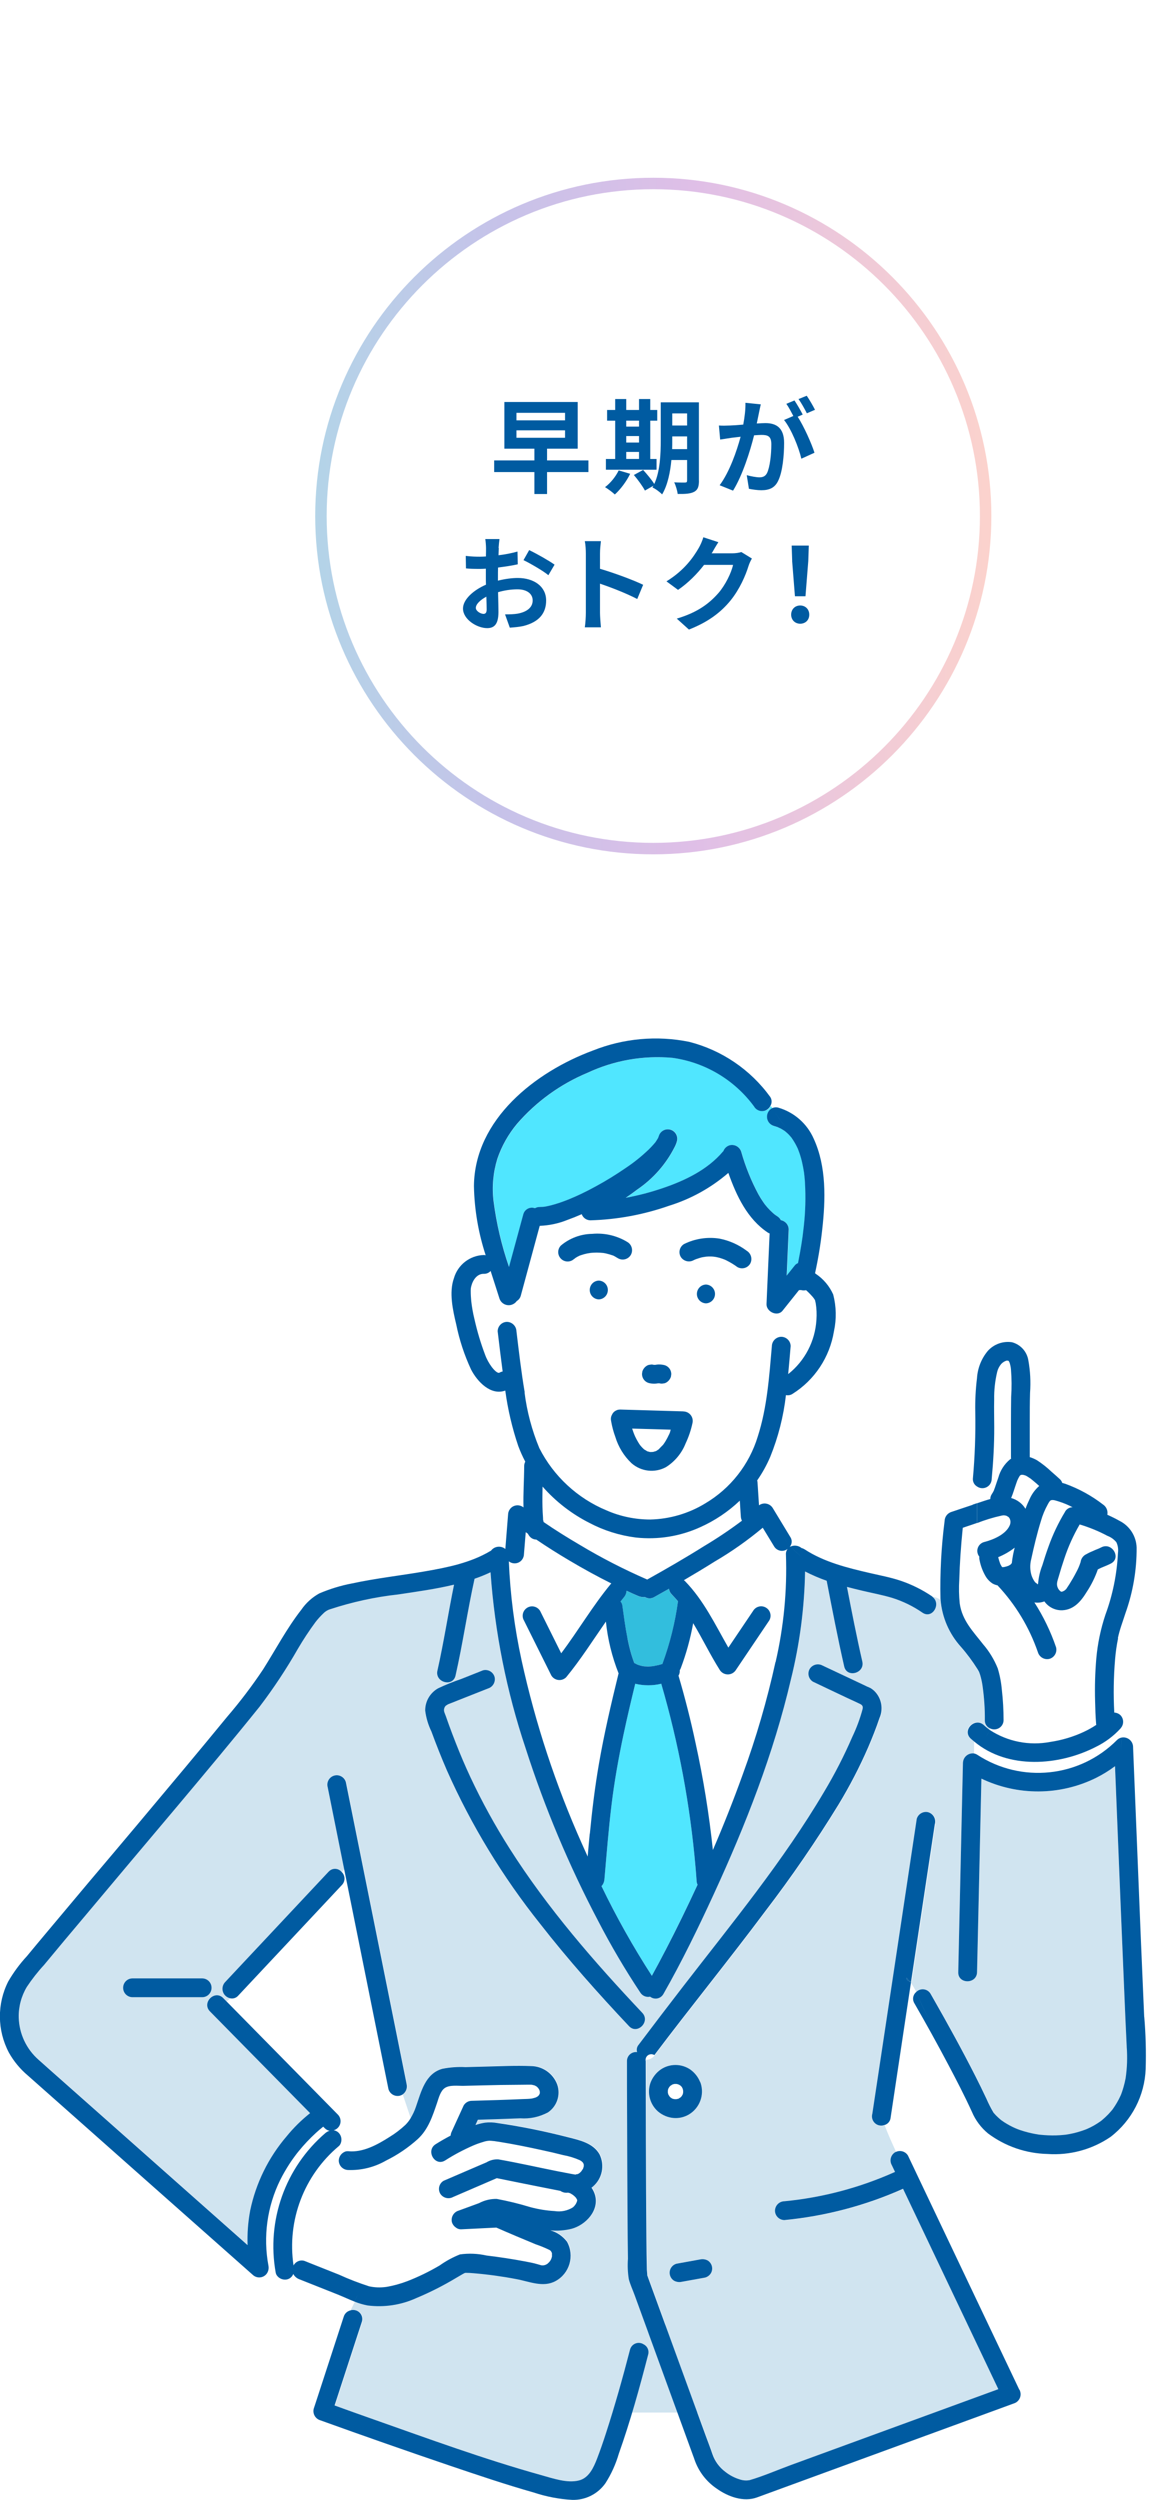<?xml version="1.0" encoding="UTF-8"?>
<svg id="_レイヤー_2" data-name="レイヤー_2" xmlns="http://www.w3.org/2000/svg" xmlns:xlink="http://www.w3.org/1999/xlink" viewBox="0 0 204.01 436">
  <defs>
    <style>
      .cls-1 {
        fill: #32bedd;
      }

      .cls-2, .cls-3 {
        fill: #fff;
      }

      .cls-4 {
        fill: #d0e4f0;
        isolation: isolate;
      }

      .cls-5, .cls-6 {
        fill: none;
      }

      .cls-7 {
        fill: #005ba1;
      }

      .cls-3 {
        filter: url(#drop-shadow-1);
      }

      .cls-6 {
        opacity: .6;
        stroke: url(#_名称未設定グラデーション_9);
        stroke-miterlimit: 10;
        stroke-width: 2px;
      }

      .cls-8 {
        fill: #50e6ff;
      }

      .cls-9 {
        clip-path: url(#clippath);
      }
    </style>
    <clipPath id="clippath">
      <rect class="cls-5" x="0" y="181.08" width="200" height="254.92"/>
    </clipPath>
    <filter id="drop-shadow-1" x="24.01" y="0" width="180" height="192" filterUnits="userSpaceOnUse">
      <feOffset dx="0" dy="0"/>
      <feGaussianBlur result="blur" stdDeviation="8"/>
      <feFlood flood-color="#005aa0" flood-opacity=".1"/>
      <feComposite in2="blur" operator="in"/>
      <feComposite in="SourceGraphic"/>
    </filter>
    <linearGradient id="_名称未設定グラデーション_9" data-name="名称未設定グラデーション 9" x1="173.01" y1="90" x2="55.01" y2="90" gradientUnits="userSpaceOnUse">
      <stop offset="0" stop-color="#f9b5ab"/>
      <stop offset=".44" stop-color="#ca94d7"/>
      <stop offset=".73" stop-color="#a09ada"/>
      <stop offset="1" stop-color="#81b7d8"/>
    </linearGradient>
  </defs>
  <g id="_レイヤー_2-2" data-name="レイヤー_2">
    <g>
      <g class="cls-9">
        <rect class="cls-4" x="104.06" y="405.43" width="19.17" height="15.33"/>
        <g id="_グループ_25" data-name="グループ_25">
          <path id="_パス_437" data-name="パス_437" class="cls-1" d="M173.39,368.48c.07.09.16.2,0,0"/>
          <path id="_パス_438" data-name="パス_438" class="cls-1" d="M181.37,372.29c.11.02.27.03,0,0"/>
          <path id="_パス_439" data-name="パス_439" class="cls-8" d="M121.39,325.7c-.94-10.86-2.94-21.59-5.99-32.06-1.49.36-3.05.36-4.54,0-.72,2.95-1.41,5.91-2.05,8.88-.86,4.04-1.61,8.29-2.08,12.18-.53,4.35-.87,8.72-1.25,13.08-.03.43-.21.84-.51,1.16,2.6,5.39,5.54,10.61,8.79,15.64.8-1.46,1.58-2.92,2.35-4.4,1.96-3.8,3.84-7.63,5.63-11.5-.1-.21-.16-.43-.17-.66-.04-.78-.11-1.55-.18-2.33"/>
          <path id="_パス_440" data-name="パス_440" class="cls-2" d="M174.56,272.74c.09.19.2.38.32.56.1,0,.19,0,.29,0,.27-.05.54-.13.8-.22.12-.06.23-.12.34-.19.04-.03.07-.06.11-.1.05-.07.11-.14.17-.2.1-.9.26-1.79.5-2.67-.88.68-1.85,1.24-2.88,1.66.1.4.22.79.36,1.17"/>
          <path id="_パス_441" data-name="パス_441" class="cls-1" d="M111.87,252.22l-.11-.13s.07.09.11.13"/>
          <path id="_パス_442" data-name="パス_442" class="cls-2" d="M110.56,249.81c.05.13.1.26.15.39-.02-.05.12.28.16.37.16.34.34.67.53.99.11.18.23.36.35.53h0c.08.09.11.13.11.14l.06.07c.11.13.23.25.36.37.05.05.11.09.15.14h0c.17.1.34.2.5.3l.03.02c.05.01.1.03.14.04.08.02.17.04.25.06.03,0,.05.02.08.03.14,0,.3-.01.39-.01h.1c.06-.02.13-.03.19-.05.1-.02.19-.07.29-.09.02,0,.03,0,.05,0,.1-.05.21-.13.29-.18s.14-.09.21-.14c.24-.27.52-.54.78-.8.05-.08.11-.16.17-.24.1-.15.19-.3.29-.45.2-.34.38-.68.54-1.03.06-.13.35-.58.08-.17.07-.14.13-.29.18-.45.03-.09.06-.19.1-.28l-6.74-.2c.07.21.14.43.22.64"/>
          <path id="_パス_443" data-name="パス_443" class="cls-2" d="M135.08,269.69l-1.98-3.25c-2.63,2.2-5.44,4.18-8.4,5.91-1.77,1.11-3.56,2.19-5.36,3.24.06.05.12.1.18.15,3.28,3.36,5.28,7.58,7.58,11.61l4.31-6.39c.45-.79,1.45-1.06,2.24-.61.79.45,1.06,1.45.61,2.24,0,0,0,.01-.01.02l-5.81,8.62c-.48.78-1.5,1.03-2.29.55-.22-.14-.41-.32-.55-.55-1.66-2.63-3.02-5.47-4.63-8.14-.47,2.68-1.19,5.3-2.16,7.84-.05.12-.11.25-.18.36.04.33-.04.67-.22.95,1.15,3.88,2.15,7.8,2.99,11.76,1.35,6.16,2.35,12.38,3.02,18.65,1.86-4.34,3.61-8.73,5.21-13.18,2.34-6.4,4.25-12.94,5.71-19.59,1.42-6.14,2.03-12.45,1.81-18.75-.03-.36.07-.72.29-1.01-.69.54-1.7.42-2.24-.27-.04-.06-.08-.11-.12-.17"/>
          <path id="_パス_444" data-name="パス_444" class="cls-1" d="M100.3,219.47s.03-.02.07-.05c-.02.01-.05.03-.07.05"/>
          <path id="_パス_445" data-name="パス_445" class="cls-2" d="M105.86,263.39c2.42,1.06,5.03,1.61,7.66,1.6,3.39-.08,6.7-1.05,9.6-2.82,4.39-2.61,7.65-6.77,9.15-11.65,1.65-5.09,2.01-10.46,2.46-15.76.02-.9.74-1.62,1.64-1.64.9,0,1.63.74,1.64,1.64-.14,1.61-.27,3.24-.43,4.87,2.92-2.32,4.71-5.76,4.93-9.48.08-.98.04-1.96-.13-2.92-.05-.16-.09-.32-.11-.48-.01-.02-.02-.05-.04-.07-.08-.11-.15-.22-.23-.34-.04-.05-.14-.17-.16-.2-.25-.28-.5-.55-.77-.81-.12-.11-.25-.22-.37-.34-.29.07-.6.06-.88-.02-.12.01-.23.02-.35.01l-2.87,3.61c-.89,1.13-2.86.17-2.8-1.16.02-.55.05-1.09.07-1.64l.47-10.67c-.11-.04-.22-.09-.31-.15-3.58-2.37-5.49-6.4-6.89-10.41-3.02,2.6-6.55,4.56-10.35,5.73-4.42,1.55-9.05,2.4-13.73,2.54-.68,0-1.28-.43-1.51-1.07-.84.37-1.69.71-2.55,1.02-1.53.6-3.14.94-4.78,1.01h0l-.15.55-3.15,11.61c-.09.4-.35.74-.69.94-.54.78-1.6.97-2.37.43-.3-.21-.52-.5-.64-.84-.5-1.59-1.03-3.21-1.55-4.83-.3.34-.74.52-1.19.5-1.15-.02-1.91,1.03-2.19,2.17,0,0-.06.34-.07.34-.02.19-.02.38-.02.57,0,.56.03,1.12.09,1.68.11,1.08.3,2.14.57,3.19.47,2.09,1.08,4.14,1.84,6.14.29.78.69,1.52,1.19,2.19.21.27.95,1.19,1.35.95.16-.1.34-.16.53-.2-.32-2.33-.59-4.67-.87-7.01,0-.9.74-1.63,1.64-1.64.89.03,1.61.75,1.64,1.64.42,3.56.83,7.12,1.44,10.65.42,3.34,1.29,6.6,2.58,9.71,2.49,4.9,6.64,8.74,11.71,10.85M104.5,226.63c-.91-.03-1.61-.79-1.58-1.7.03-.86.72-1.55,1.58-1.58.91.03,1.61.79,1.58,1.7-.03.86-.72,1.55-1.58,1.58M120.83,248.24c-.27,1.21-.67,2.38-1.19,3.51-.67,1.71-1.87,3.15-3.42,4.13-1.95,1.06-4.36.79-6.02-.68-1.33-1.26-2.31-2.84-2.83-4.6-.32-.87-.56-1.77-.72-2.68v-.04c-.04-.13-.05-.26-.05-.4,0-.28.08-.56.22-.8v-.02c.04-.05.07-.1.11-.15.1-.15.24-.29.39-.39l.03-.02c.06-.04.13-.08.2-.11.06-.03.13-.06.2-.08.02,0,.03-.02.05-.02h.02c.09-.02.18-.04.27-.04h.02s.08-.01.12-.01l1.39.04,9.64.28c.92.02,1.65.78,1.63,1.7,0,.13-.02.26-.05.38M123.19,227.33c-.91-.03-1.61-.79-1.58-1.7.03-.86.72-1.55,1.58-1.58.91.03,1.61.79,1.58,1.7-.03.86-.72,1.55-1.58,1.58M119.4,216.97c1.91-.94,4.07-1.27,6.17-.94,1.73.34,3.36,1.06,4.77,2.13.76.47,1.02,1.46.59,2.24-.46.78-1.46,1.04-2.24.59-.61-.45-1.27-.85-1.95-1.18-.08-.04-.17-.08-.25-.12h0c-.13-.05-.26-.1-.4-.15-.36-.12-.72-.22-1.1-.3-.06-.01-.43-.06-.4-.06-.15-.01-.3-.03-.45-.03-.32,0-.63,0-.95.03.03,0-.38.06-.43.07-.21.04-.42.09-.63.16-.21.06-.42.13-.64.21-.11.04-.22.08-.32.13.12-.05.09-.03-.1.05-.79.43-1.77.17-2.24-.59-.45-.78-.19-1.78.59-2.24M112.09,239.21c.13-.4.4-.75.75-.98.18-.12.39-.19.61-.19.2-.04.41-.04.61.02.11,0,.21,0,.32,0,.18-.03.36-.05.53-.06.35,0,.69.03,1.03.11.71.2,1.2.84,1.2,1.58-.02.15-.04.29-.06.44-.26.84-1.12,1.34-1.98,1.15-.11,0-.21,0-.32,0-.18.03-.36.05-.53.06-.35,0-.69-.03-1.03-.11-.41-.11-.76-.38-.98-.75-.15-.25-.22-.54-.22-.83.02-.15.04-.29.06-.44M97.91,217.26c1.52-1.29,3.44-2.01,5.44-2.03,2.16-.21,4.32.3,6.17,1.43.77.47,1.03,1.46.59,2.24-.46.78-1.46,1.04-2.24.59-.19-.13-.39-.25-.59-.35-.09-.05-.19-.09-.28-.14h-.02c-.41-.14-.82-.26-1.24-.36-.15-.03-.3-.05-.45-.08-.01,0-.39-.04-.49-.04-.44-.03-.87-.03-1.31,0-.21.01-.43.04-.64.06.43-.04-.19.04-.31.06-.39.08-.77.18-1.14.31-.08.03-.16.06-.25.09-.15.07-.29.14-.43.22-.01,0-.21.13-.32.2-.05.05-.1.09-.15.14-.65.64-1.68.63-2.32-.02-.63-.64-.63-1.66,0-2.3"/>
          <path id="_パス_446" data-name="パス_446" class="cls-1" d="M111.73,252.05l.04.04h0s-.03-.04-.03-.04"/>
          <path id="_パス_447" data-name="パス_447" class="cls-2" d="M178.94,263.09c.21-.58.46-1.16.73-1.72.38-.86.95-1.63,1.66-2.25-.17-.15-.34-.3-.5-.45-.22-.19-.45-.39-.68-.57-.11-.09-.21-.17-.32-.26h-.02c-.26-.2-.53-.37-.82-.52h-.03c-.09-.04-.18-.07-.27-.1s-.15-.04-.22-.05h-.3s-.04.03-.04.03l-.07.04s-.06.06-.09.09h-.01s-.03.05-.03.05c-.15.24-.29.49-.4.75h0c-.02.05-.03.09-.05.14-.06.15-.11.3-.16.45-.29.82-.53,1.7-.88,2.51,1.04.28,1.93.94,2.49,1.86"/>
          <path id="_パス_448" data-name="パス_448" class="cls-2" d="M180.03,274.74c.13.4.33.78.58,1.13.19.24.56.34.41.46.05-.04.1-.07.15-.11.08-1.11.33-2.2.74-3.23.33-1.09.68-2.17,1.07-3.24.76-2.13,1.73-4.17,2.9-6.11.27-.47.77-.77,1.32-.77-.76-.4-1.55-.74-2.37-.99-.36-.11-1.05-.4-1.43-.22-.25.11-.43.52-.55.74-.49.9-.88,1.85-1.17,2.83-.68,2.18-1.22,4.44-1.7,6.68-.25.93-.23,1.92.05,2.85"/>
          <path id="_パス_449" data-name="パス_449" class="cls-1" d="M109.51,285.72c.19.94.4,1.88.67,2.8.13.46.28.91.45,1.35,0,.02.04.1.08.19.04.02.08.03.12.05.13.07.27.14.4.21l.14.05c.25.09.5.15.76.2l.16.03c.14.01.27.02.41.03.27.01.53,0,.8,0,.15,0,.31-.03.46-.04h.02c.31-.06.61-.11.92-.19.25-.06.49-.13.73-.21,0-.05.02-.09.03-.13,1.27-3.48,2.17-7.09,2.67-10.76-.36-.43-.72-.84-1.12-1.24-.26-.26-.43-.6-.46-.97-.86.49-1.73.98-2.6,1.46-.5.3-1.12.29-1.61-.02-.38.05-.77,0-1.13-.16-.7-.3-1.39-.62-2.08-.93-.02.42-.19.83-.46,1.15-.2.24-.39.49-.59.74.17.17.27.39.31.63.27,1.93.53,3.85.9,5.76"/>
          <path id="_パス_450" data-name="パス_450" class="cls-1" d="M81.26,396.33c.18-.05.11-.04,0,0"/>
          <path id="_パス_451" data-name="パス_451" class="cls-2" d="M122.86,269.64c2.28-1.36,4.5-2.84,6.62-4.44-.11-.22-.17-.45-.19-.69-.02-.25-.03-.5-.05-.75l-.13-2.06c-2.02,1.93-4.36,3.49-6.91,4.63-3.51,1.6-7.4,2.22-11.24,1.8-2.83-.36-5.57-1.22-8.1-2.55-3.1-1.57-5.87-3.72-8.17-6.33-.02.6-.03,1.2-.03,1.79,0,1.18.01,2.36.1,3.53,0,.09,0,.35.02.54.01-.01.03.02.05.12l.04.2c2.06,1.42,4.23,2.75,6.36,4.01,3.76,2.25,7.67,4.26,11.69,6.01,3.35-1.87,6.68-3.79,9.93-5.83"/>
          <path id="_パス_452" data-name="パス_452" class="cls-2" d="M101.56,321.58c.33.74.66,1.48,1,2.22.12-1.33.24-2.66.36-3.99.39-4.07.87-8.13,1.57-12.16.92-5.27,2.13-10.48,3.4-15.67.01-.04.03-.07.04-.11-1.15-2.9-1.9-5.95-2.22-9.06-2.28,3.27-4.41,6.65-6.95,9.73-.65.64-1.69.63-2.33-.02-.09-.1-.18-.2-.24-.32l-4.77-9.58c-.46-.78-.19-1.79.59-2.24.78-.46,1.79-.19,2.24.59l3.67,7.37c2.97-3.95,5.47-8.24,8.64-12.07.03-.04.07-.07.11-.11-2.49-1.24-4.93-2.58-7.32-4-1.95-1.16-3.89-2.37-5.77-3.65-.41,0-.8-.17-1.09-.47-.16-.17-.29-.37-.4-.57-.12-.08-.24-.16-.36-.25-.1,1.27-.2,2.53-.31,3.8.01.89-.71,1.63-1.6,1.64-.37,0-.74-.12-1.03-.36.24,5.82.99,11.6,2.23,17.29,2.41,10.99,5.94,21.71,10.53,31.98"/>
          <path id="_パス_453" data-name="パス_453" class="cls-1" d="M58.27,371.51l-.02-.02h-.03s.03.02.05.02"/>
          <path id="_パス_454" data-name="パス_454" class="cls-2" d="M101.88,377.81v-.27c0-.43,0,.24-.01-.03,0-.06-.03-.12-.05-.17-.02-.05-.05-.09-.08-.14-.03-.04-.05-.06-.06-.08l-.06-.06s-.08-.08-.1-.1c-.11-.08-.22-.15-.34-.21-.93-.42-1.9-.72-2.9-.89-1.26-.32-2.52-.6-3.78-.88-2.44-.53-4.89-1.03-7.36-1.43-.25-.04-.5-.08-.75-.11l-.16-.02h-.09c-.24-.04-.48-.07-.72-.07-.38.02-.76.1-1.12.22-.58.17-1.15.37-1.71.61-1.7.74-3.34,1.61-4.91,2.61-1.79,1.13-3.44-1.71-1.66-2.83.85-.54,1.72-1.04,2.61-1.5.02-.23.08-.46.18-.67l2.1-4.59c.29-.51.83-.82,1.42-.81,2.97-.09,5.93-.17,8.89-.3.51-.02,1.03-.02,1.54-.09.13-.02.32-.07.53-.13.06-.02.13-.04.19-.06l.13-.06c.07-.04.14-.08.2-.12l.04-.02c.06-.06.17-.18.2-.21.05-.09.1-.2.11-.2.01-.05.03-.1.04-.14,0-.08,0-.24,0-.28h0s-.03-.08-.04-.12c-.01-.04-.02-.08-.02-.13-.01-.02-.03-.04-.05-.08-.04-.07-.14-.21-.15-.25-.08-.09-.16-.18-.25-.26h-.01c-.05-.05-.11-.08-.17-.12-.02-.01-.16-.08-.22-.11l-.06-.02c-.08-.02-.5-.12-.4-.1-.31-.04-1.16,0-1.68,0-1.27,0-2.55.01-3.82.04-2.14.04-4.28.11-6.43.15-.98.02-2.41-.21-3.27.37-.78.52-1.07,1.76-1.36,2.59-.79,2.31-1.53,4.64-3.39,6.34-1.66,1.5-3.52,2.76-5.53,3.74-2,1.15-4.29,1.72-6.6,1.64-.9-.02-1.62-.74-1.64-1.64.02-.73.51-1.37,1.2-1.59-.29-.42-.62-.82-.98-1.18-.06.1-.14.18-.23.26-6.07,5.1-9.06,12.98-7.88,20.82.35-.68,1.13-1.02,1.87-.81l6.04,2.4c1.72.78,3.48,1.47,5.27,2.04.98.22,2,.26,2.99.11,1.27-.21,2.51-.54,3.7-1.01,1.94-.76,3.82-1.67,5.62-2.73,1.11-.78,2.3-1.42,3.55-1.93,1.54-.22,3.11-.16,4.63.19,2.23.27,4.45.6,6.66,1.02.77.15,1.54.3,2.29.51.2.06.39.13.59.17.03,0,.11.01.15.02.08,0,.16,0,.24,0,.24-.03.48-.12.68-.26.03-.02.04-.02.04-.02l.04-.04c.07-.07.15-.14.22-.21,0,0,.11-.14.17-.2.03-.05.07-.1.08-.12.05-.09.1-.17.14-.26v-.02c.07-.17.12-.35.15-.53-.04.08-.04-.4,0-.34-.03-.09-.05-.17-.07-.26-.05-.09-.12-.2-.14-.23-.05-.05-.1-.1-.15-.14l-.08-.05c-.8-.38-1.62-.72-2.46-1.01-1.15-.46-2.28-.95-3.42-1.43-1.14-.48-2.28-.98-3.41-1.47l-6.05.3c-.38.03-.76-.09-1.05-.34-.74-.5-.94-1.51-.44-2.25.22-.33.55-.56.93-.66l3.58-1.31c.95-.51,2.02-.76,3.09-.74,1.97.37,3.92.85,5.84,1.43,1.39.38,2.82.61,4.25.69,1.11.17,2.25-.06,3.21-.66.34-.28.59-.66.72-1.09.01-.05.02-.1.02-.16,0-.02-.01-.06-.02-.09-.03-.05-.17-.29-.16-.29-.25-.31-.56-.56-.91-.75-.12-.08-.25-.13-.39-.16,0,0-.22,0-.01-.04-.5.1-1.01,0-1.43-.29-1.17-.22-2.33-.45-3.5-.69-2.53-.51-5.06-1.02-7.6-1.53l-7.63,3.29c-.79.43-1.77.17-2.24-.59-.45-.78-.19-1.78.59-2.24l4.67-2.01,2.81-1.22c.63-.38,1.36-.56,2.09-.51,3.45.6,6.88,1.4,10.32,2.07.81.16,1.63.32,2.45.47.23.04.46.09.69.12.09.01.03,0-.05-.02h-.04c-.26-.06-.08-.03.04,0,.07,0,.15,0,.22,0-.51.02.47-.19.05,0,.18-.08.34-.17.5-.29-.04.01.17-.18.29-.29-.04.02.22-.34.27-.41l.02-.04c.04-.11.07-.22.1-.33,0-.03.01-.04.02-.06s0-.02,0-.03"/>
          <path id="_パス_455" data-name="パス_455" class="cls-4" d="M196.63,356.95c-.14-2.98-.27-5.96-.4-8.94-.39-9.2-.77-18.4-1.14-27.6-.17-4.12-.33-8.25-.5-12.37-1.04.77-2.15,1.46-3.31,2.04-6.3,3.1-13.67,3.15-20.01.13-.01.58-.03,1.16-.04,1.74-.15,6.54-.3,13.09-.44,19.63l-.28,12.39c-.05,2.11-3.33,2.11-3.28,0,.03-1.5.07-3,.1-4.5.15-6.54.3-13.09.44-19.63l.28-12.39c.03-.94.81-1.68,1.75-1.65.06,0,.13,0,.19.02.01-.69.02-1.38.02-2.1-.22-.19-.45-.36-.67-.57-1.54-1.45.78-3.77,2.32-2.32.33.31.67.59,1.04.85.04-.07.07-.13.11-.2-.6-.22-.99-.81-.96-1.45.02-2-.11-4-.4-5.98-.1-.64-.23-1.27-.41-1.89-.03-.1-.13-.39-.17-.49-.03-.07-.09-.19-.09-.19-.07-.12-.14-.24-.21-.36-.86-1.36-1.82-2.66-2.88-3.87-2.06-2.27-3.31-5.16-3.55-8.21-.41-.31-.91-.51-1.42-.56,1.61,1.21,0,3.94-1.73,2.77-1.63-1.13-3.42-2-5.31-2.59-1.7-.51-3.45-.83-5.18-1.24-.89-.21-1.79-.43-2.69-.67.85,4.35,1.7,8.7,2.68,13.01.47,2.06-2.69,2.93-3.16.87-1.13-4.96-2.09-9.96-3.06-14.95-1.29-.44-2.55-.98-3.77-1.62-.11,6.35-.94,12.66-2.47,18.82-3.01,12.92-7.91,25.4-13.45,37.43-2.72,5.91-5.58,11.79-8.8,17.44-.41.75-1.35,1.02-2.09.62-.08-.04-.15-.09-.22-.15-.66.15-1.35-.13-1.71-.71-2.67-4.02-5.12-8.18-7.34-12.46-5.09-9.66-9.33-19.75-12.68-30.14-3.34-9.94-5.4-20.26-6.13-30.72-.91.43-1.84.81-2.79,1.13-1.24,5.6-2.04,11.29-3.32,16.89-.47,2.06-3.63,1.18-3.16-.87,1.13-4.96,1.89-10,2.9-14.99-3.21.77-6.5,1.22-9.76,1.71-4.03.44-8,1.3-11.84,2.57-.11.04-.23.09-.35.13s-.24.13-.36.2c-.08.05-.16.11-.24.17-.03.03-.14.11-.18.16-.52.49-1.01,1.03-1.45,1.59-1.1,1.49-2.13,3.04-3.06,4.64-2.01,3.51-4.25,6.89-6.7,10.12-4.69,5.84-9.51,11.58-14.33,17.32-5.42,6.46-10.85,12.91-16.29,19.35-2.33,2.78-4.66,5.57-6.99,8.37-1.1,1.2-2.1,2.47-3,3.82-.96,1.61-1.44,3.45-1.41,5.33.07,2.83,1.33,5.51,3.46,7.37.63.57,1.27,1.13,1.91,1.69l9.34,8.27,12.6,11.17,11.13,9.86,1.52,1.35c-.08-2.03.08-4.07.46-6.07,1-4.76,3.18-9.19,6.34-12.89,1.22-1.49,2.6-2.86,4.11-4.06l-10.7-10.86-6.78-6.89c-1.48-1.51.84-3.83,2.32-2.32l.58.59c.2-.16.41-.33.6-.52-.91-.21-1.48-1.12-1.26-2.03.06-.28.2-.53.39-.75l2.22-2.37,15.87-16.92c.55-.62,1.5-.68,2.12-.13.07.06.13.13.18.2.14-.18.28-.37.42-.55-.96-4.76-1.92-9.52-2.87-14.28-.24-.87.27-1.78,1.15-2.02s1.78.27,2.02,1.15h0c.44,2.17.87,4.33,1.31,6.5l5.71,28.35c1.19,5.93,2.39,11.86,3.58,17.79.16.7-.12,1.43-.72,1.82l1.39,4.17c.4-.65.72-1.34.97-2.06.91-2.59,1.61-5.78,4.63-6.63,1.33-.26,2.68-.36,4.03-.29,1.14-.03,2.28-.06,3.42-.09,2.65-.07,5.33-.2,7.97-.09,2.04.02,3.86,1.28,4.59,3.18.66,1.82-.02,3.85-1.63,4.92-1.4.95-3.16.93-4.79,1.01-2.47.1-4.94.18-7.41.25l-.42.92c.54-.18,1.1-.32,1.66-.41.75-.08,1.51-.05,2.25.08,4.13.6,8.22,1.43,12.26,2.47,2.03.51,4.37,1.01,5.49,2.98.95,1.91.48,4.22-1.14,5.6-.09.08-.18.14-.26.21.27.38.47.8.6,1.24.8,2.73-1.61,5.27-4.08,5.93-1.21.3-2.46.39-3.71.27,1.15.32,2.17,1.01,2.89,1.96,1.36,2.42.51,5.49-1.91,6.85-.02.01-.04.02-.05.03-2.18,1.2-4.62.07-6.87-.34-2.46-.47-4.94-.81-7.43-1.02-.46-.04-.92-.07-1.38-.07-.03,0-.09,0-.16.02-.02.01-.04.02-.06.03-.13.07-.26.14-.39.21-.34.19-.67.39-1.01.59-2.25,1.35-4.6,2.54-7.03,3.54-2.66,1.2-5.6,1.65-8.5,1.28-.77-.15-1.53-.37-2.26-.67-.25.55-.52,1.08-.78,1.61.83-.29,1.73.14,2.03.97.11.31.12.65.03.97l-.65,1.98-4.12,12.64c2.26.81,4.52,1.62,6.79,2.42,9.67,3.41,19.36,6.96,29.25,9.72,2.02.56,4.57,1.47,6.63.94,1.75-.45,2.55-2.25,3.15-3.8.58-1.49,1.09-3,1.58-4.52,1.55-4.78,2.91-9.63,4.17-14.49.22-.84,1.07-1.35,1.91-1.13.16.04.32.11.46.2.23-.69.48-1.4.75-2.12l-2.33-6.39c-.34-.92-.78-1.86-1.03-2.82-.19-1.18-.24-2.38-.15-3.57-.03-2.36-.05-4.71-.07-7.07-.04-5.96-.07-11.92-.08-17.87,0-3.17-.01-6.34-.02-9.51-.01-.86.68-1.57,1.54-1.59.08,0,.15,0,.23.01-.12-.4-.06-.83.18-1.17,2.61-3.46,5.24-6.91,7.89-10.34,8.53-11.03,17.47-21.86,24.57-33.9,1.84-3.07,3.47-6.26,4.9-9.54.75-1.57,1.36-3.2,1.81-4.88.15-.69-.26-.81-.84-1.08-2.61-1.2-5.2-2.46-7.8-3.68-.78-.46-1.04-1.46-.59-2.24.47-.76,1.46-1.02,2.24-.59l4.36,2.05,2.71,1.28c.24.11.49.23.73.35,0,0,.48.2.59.26.22.13.42.28.6.45,1.29,1.23,1.67,3.14.94,4.77-.58,1.74-1.25,3.44-1.98,5.12-1.49,3.41-3.21,6.73-5.14,9.92-3.94,6.42-8.21,12.64-12.79,18.62-6.34,8.49-13,16.66-19.37,25.11-.34.51-.92.81-1.53.8.02.09.03.19.03.28v.68c0,4.26.02,8.52.03,12.78.02,5.78.04,11.55.09,17.33.02,1.86.03,3.72.08,5.59,0,.27.08.65.07.96.06.13.1.29.15.42l4.5,12.33,5.55,15.22c.39,1.07.81,2.12,1.17,3.21.43,1.22,1.2,2.28,2.23,3.06.76.61,1.63,1.07,2.57,1.35.53.18,1.1.23,1.66.13,2.46-.72,4.87-1.78,7.27-2.66l15.51-5.67,15.49-5.66,5.17-1.89-1.57-3.3-10.43-21.92-4.63-9.73c-6.56,2.93-13.55,4.77-20.71,5.46-.9,0-1.63-.74-1.64-1.64.02-.9.74-1.62,1.64-1.64,6.67-.64,13.19-2.37,19.31-5.12l-.57-1.19c-.44-.78-.18-1.77.59-2.24.04-.02.08-.03.12-.05-.71-1.54-1.42-3.08-2.01-4.67-.85.28-1.76-.17-2.05-1.02-.11-.31-.11-.65-.02-.97l.95-6.29c1.39-9.24,2.78-18.47,4.18-27.71l2.62-17.42c.25-.87,1.15-1.38,2.02-1.15.85.26,1.36,1.15,1.15,2.02-.32,2.1-.63,4.19-.95,6.29-1.07,7.07-2.13,14.14-3.2,21.22.16.01.34.01.52.01-.18,0-.35,0-.52-.01-.01.1-.03.19-.04.29.33.5.63,1.03.89,1.57.6-.64,1.61-.67,2.25-.07.11.11.21.23.29.37.15.27.31.54.46.81,2.55,4.46,5.03,8.97,7.36,13.55.66,1.31,1.31,2.62,1.93,3.95.35.81.75,1.6,1.2,2.36,0,.01.02.03.03.05.04.05.08.1.12.15.1.11.2.22.3.33.22.23.46.45.71.66.08.07.47.36.08.07.06.04.11.09.17.13.15.1.3.21.45.31.31.2.64.39.96.57.19.1.38.2.57.29l.39.18.36.15c.19.07.38.14.57.21.83.28,1.68.51,2.55.67.23.04.47.08.7.11h.04c.1.02.2.03.29.04.41.04.83.08,1.24.09.93.04,1.85.01,2.78-.08l.3-.03.12-.02c.2-.03.39-.06.59-.1.43-.08.87-.18,1.29-.3.47-.13.93-.28,1.38-.45l.25-.1.05-.02.05-.02c.2-.09.4-.18.6-.28.39-.2.78-.42,1.15-.65.19-.12.37-.24.55-.37.09-.07.18-.13.27-.2l.03-.03c.38-.31.75-.65,1.09-1.01.16-.16.31-.33.46-.51.08-.09.38-.47.31-.37.54-.75,1-1.55,1.38-2.38.02-.06.09-.22.11-.26.06-.15.11-.29.16-.45.09-.25.17-.51.24-.77.15-.51.27-1.03.37-1.56.27-1.83.33-3.68.19-5.52M35.34,348.32h-12.26c-.91-.03-1.61-.79-1.58-1.7.03-.86.72-1.55,1.58-1.58h12.26c.91.03,1.61.79,1.58,1.7-.03.86-.72,1.55-1.58,1.58M109.75,353.37c-5.41-5.73-10.66-11.62-15.5-17.84-6.54-8.18-12-17.17-16.27-26.74-.97-2.24-1.87-4.51-2.71-6.8-.56-1.15-.93-2.39-1.09-3.66,0-1.61.85-3.09,2.25-3.88,1.31-.62,2.66-1.17,4.04-1.63l3.8-1.51c.87-.23,1.77.28,2.02,1.15.21.87-.29,1.75-1.15,2.02l-4.25,1.68-2.4.95-.33.13s-.3.18-.35.22c-.15.13-.26.3-.31.49-.15.47.07.82.27,1.35s.36,1.03.55,1.54c.38,1.05.78,2.1,1.19,3.14.81,2.06,1.6,3.91,2.55,5.96,2.01,4.3,4.3,8.47,6.86,12.48,6.6,10.38,14.72,19.7,23.14,28.63,1.45,1.54-.87,3.86-2.32,2.32M113.5,363.27c.35-.95.98-1.77,1.81-2.35.77-.52,1.68-.8,2.61-.78.9,0,1.78.28,2.53.79.74.53,1.33,1.25,1.68,2.09.05.1.1.2.14.3.67,2.07-.18,4.34-2.05,5.45-.8.47-1.72.69-2.65.62-1.01-.09-1.97-.49-2.75-1.14-1.41-1.24-1.93-3.2-1.32-4.98M124.06,396.45c-.22.37-.57.64-.98.75l-4.14.75c-.43.1-.88.04-1.26-.17-.78-.46-1.05-1.46-.59-2.24.22-.37.57-.64.98-.75l4.14-.75c.43-.1.88-.04,1.26.17.78.46,1.04,1.46.59,2.24"/>
          <path id="_パス_456" data-name="パス_456" class="cls-2" d="M191.24,304.59c-6.47,3.33-15.36,3.98-21.21-.88,0,.72,0,1.41-.02,2.1.19.04.36.11.52.21,7.71,5.05,17.91,3.99,24.41-2.55.23-.23.52-.38.84-.44.03-.6-.01-1.2-.14-1.79-.04.06-.08.11-.12.16-1.21,1.32-2.66,2.4-4.27,3.19"/>
          <path id="_パス_457" data-name="パス_457" class="cls-8" d="M133.87,193.55c-.79.43-1.77.17-2.24-.59-3.41-4.63-8.54-7.68-14.23-8.47-5.08-.45-10.19.44-14.81,2.6-4.73,1.97-8.95,5.01-12.31,8.89-1.53,1.81-2.7,3.89-3.46,6.14-.74,2.37-.97,4.87-.66,7.34.5,3.92,1.41,7.77,2.7,11.5l2.48-9.15c.21-.83,1.05-1.34,1.88-1.13.05.01.11.03.16.05.25-.15.54-.23.83-.22.18,0,.36,0,.54-.02.08,0,.16-.01.24-.02.36-.06.72-.13,1.08-.22.91-.23,1.81-.52,2.68-.86,1.78-.7,3.52-1.52,5.2-2.45,1.82-.98,3.58-2.07,5.28-3.24,1.43-.95,2.77-2.03,4.01-3.22.28-.28.56-.56.82-.86.1-.11.19-.22.29-.34l.02-.02s.06-.07.08-.11c.15-.22.28-.45.42-.67.05-.13.1-.25.14-.38.27-.87,1.19-1.35,2.05-1.08.83.26,1.31,1.11,1.11,1.95-.1.4-.25.79-.45,1.15-1.5,2.94-3.72,5.46-6.45,7.32-.67.51-1.36.99-2.05,1.47,2.2-.41,4.36-.97,6.47-1.69,3.86-1.32,7.81-3.22,10.5-6.38.02-.02.05-.04.07-.06.19-.5.59-.88,1.1-1.03.87-.22,1.76.28,2.02,1.15.73,2.56,1.73,5.04,2.99,7.4.27.47.56.94.86,1.38.05.07.26.36.29.41.13.17.27.34.41.49.29.33.61.65.94.95.09.08.19.16.28.24l.13.1.11.08c.1.07.2.14.3.2.26.17.47.4.61.67.79.14,1.36.82,1.37,1.62-.02.55-.05,1.09-.07,1.64-.09,2.14-.19,4.28-.28,6.41l1.43-1.79c.14-.17.33-.31.54-.38.02-.11.05-.22.07-.34.2-.97.37-1.95.53-2.94.04-.27.08-.54.12-.8.01-.09.07-.51.09-.61.07-.56.14-1.12.2-1.69.29-2.55.36-5.11.21-7.67-.02-.36-.06-.72-.09-1.09-.02-.15-.03-.31-.05-.46,0-.05,0-.07-.01-.1s0-.04-.01-.07c-.08-.54-.18-1.08-.3-1.62-.13-.61-.3-1.21-.5-1.8-.08-.24-.17-.47-.26-.7-.03-.07-.07-.17-.08-.19-.06-.12-.11-.24-.18-.36-.24-.47-.51-.92-.81-1.35l-.03-.05-.02-.03c-.08-.1-.16-.2-.25-.29-.17-.19-.35-.37-.53-.54-.1-.09-.2-.17-.3-.26-.05-.04-.13-.1-.16-.12-.22-.14-.43-.28-.66-.4-.09-.05-.52-.24-.54-.25-.22-.08-.45-.16-.69-.22-.88-.29-1.36-1.24-1.07-2.12.14-.42.44-.78.84-.98-.09-.13-.19-.26-.29-.39-.14.28-.35.51-.62.68"/>
          <path id="_パス_458" data-name="パス_458" class="cls-2" d="M173.04,260.65c.14-.21.27-.44.38-.67v-.02s.03-.06.04-.08c.06-.14.11-.28.16-.43.21-.58.39-1.18.6-1.76.34-1.24,1.05-2.34,2.04-3.16.06-.04.12-.07.18-.11,0-.06-.02-.11-.02-.17,0-2.09,0-4.17,0-6.26,0-1.44,0-2.89.03-4.33.11-1.6.1-3.2-.03-4.8-.03-.42-.12-.83-.25-1.22,0,.01-.13-.26-.17-.32h0s0,.02,0,.03c.03.07,0,.12-.05-.03-.06.01-.31,0-.24-.02-.38.11-.72.33-.99.61-.34.4-.58.88-.7,1.39-.37,1.57-.55,3.18-.52,4.79-.04,1.6,0,3.19.01,4.79,0,3.02-.16,6.03-.44,9.04.01.89-.7,1.63-1.6,1.64-.35,0-.7-.11-.99-.32v2.95c.77-.26,1.54-.53,2.33-.75,0-.28.07-.56.22-.79"/>
          <path id="_パス_459" data-name="パス_459" class="cls-2" d="M194.8,268.92c-.42-.5-.96-.89-1.57-1.12-1.54-.82-3.16-1.48-4.83-1.98-1.09,1.88-1.98,3.86-2.67,5.92-.36,1.06-.68,2.14-1,3.21-.25.88-.47,1.38-.06,2.1.11.19.26.35.44.47.13.08.3.02.53-.11.15-.08.28-.19.39-.31l.05-.05s.02-.03.03-.06c.16-.25.34-.49.49-.74.42-.67.81-1.36,1.18-2.06.3-.54.54-1.11.74-1.69.01-.04.02-.05.03-.08s.01-.05.02-.1c.08-.49.36-.93.78-1.2.39-.23.81-.43,1.23-.61.36-.16.72-.31,1.09-.46h0l.04-.02c.16-.08.31-.15.47-.22,1.88-.96,3.54,1.87,1.66,2.83-.47.24-.96.45-1.45.64l-.15.06-.22.1c-.15.07-.3.15-.45.22-.47,1.37-1.12,2.68-1.92,3.89-.99,1.64-2.23,3.15-4.31,3.24-1.23.03-2.39-.55-3.1-1.55-.55.21-1.15.28-1.74.18,1.57,2.45,2.83,5.07,3.78,7.82.23.87-.28,1.77-1.15,2.02-.87.22-1.76-.28-2.02-1.15-1.49-4.35-3.9-8.32-7.05-11.67-.31-.06-.6-.16-.87-.32-.5-.32-.91-.76-1.21-1.27-.5-.87-.86-1.81-1.05-2.79-.05-.2-.06-.41-.04-.62-.55-.69-.45-1.69.24-2.25.17-.14.37-.24.59-.3,1.56-.4,3.72-1.3,4.44-2.84.12-.23.17-.49.16-.75-.01-.2-.07-.39-.17-.56l-.05-.08c-.05-.05-.09-.1-.14-.15-.08-.04-.31-.18-.22-.15-.29-.14-.62-.17-.93-.09-1.48.32-2.92.76-4.33,1.33h0l-.14.05c-.78.26-1.56.52-2.34.79-.16,1.56-.29,3.13-.4,4.69-.1,1.46-.18,2.92-.21,4.38-.09,1.38-.06,2.76.08,4.13.43,2.97,2.32,4.85,4.07,7.1,1.08,1.25,1.95,2.67,2.56,4.2.37,1.22.62,2.49.72,3.76.21,1.75.31,3.51.3,5.28-.01.9-.75,1.62-1.65,1.61-.23,0-.46-.06-.67-.15-.03.06-.07.13-.11.2,3.11,2.02,6.88,2.77,10.52,2.07,2.02-.3,3.99-.88,5.84-1.74.77-.36,1.51-.77,2.21-1.24,0-.05-.02-.11-.03-.16-.11-1.33-.15-2.67-.18-4.01-.07-2.46,0-4.93.21-7.39.23-2.61.77-5.18,1.6-7.67,1.26-3.45,2-7.07,2.18-10.74.09-.64,0-1.29-.28-1.88"/>
          <path id="_パス_460" data-name="パス_460" class="cls-1" d="M137.96,269.73l-.05-.06s-.06.09-.1.14c.05-.03.1-.05.15-.08"/>
          <path id="_パス_461" data-name="パス_461" class="cls-2" d="M56.41,370.85l-.06.04-.02.02c-.4.33-.78.65-1.17,1-1.1,1.01-2.13,2.1-3.07,3.26-.09.11-.18.23-.28.35l-.04.05-.02.03c-.14.19-.28.37-.42.56-.29.39-.56.79-.83,1.2-.59.9-1.12,1.83-1.6,2.79-2.28,4.64-2.99,9.88-2.04,14.96.06.32.04.65-.07.95.49.25.98.47,1.49.66-.08-.13-.13-.26-.16-.41-1.64-9.09,1.66-18.36,8.67-24.37.21-.18.46-.31.73-.39-.33-.06-.63-.22-.86-.47l-.25-.25"/>
          <path id="_パス_462" data-name="パス_462" class="cls-7" d="M24.59,345.04h-1.52c-.91.03-1.61.79-1.58,1.7.03.86.72,1.55,1.58,1.58h12.27c.91-.03,1.61-.79,1.58-1.7-.03-.86-.72-1.55-1.58-1.58h-10.75Z"/>
          <path id="_パス_463" data-name="パス_463" class="cls-7" d="M59.65,326.51c-.85,1.28-1.91,2.41-3.12,3.35,1.21-.94,2.27-2.07,3.12-3.35-.51-.65-1.45-.77-2.1-.26-.07.06-.14.12-.2.18l-15.87,16.92-2.22,2.37c-.62.7-.57,1.77.13,2.39.21.19.47.32.74.39.43-.41.67-.99.65-1.58.02.6-.22,1.17-.65,1.58.53.14,1.09-.04,1.45-.46l15.87-16.92,2.22-2.37c.61-.63.6-1.63-.02-2.25"/>
          <path id="_パス_464" data-name="パス_464" class="cls-7" d="M100.36,379.28s.03,0,.04,0c-.13-.03-.3-.06-.04,0"/>
          <path id="_パス_465" data-name="パス_465" class="cls-7" d="M162.73,278.47c-.65-.05-1.28-.2-1.88-.43.6.23,1.24.38,1.88.43-.03-.02-.05-.04-.07-.06-1.71-1.16-3.57-2.08-5.53-2.74-1.71-.57-3.49-.9-5.25-1.31-3.92-.9-8.07-1.92-11.46-4.15-.16-.1-.34-.18-.53-.22-.54-.45-1.29-.55-1.93-.26.82.88,1.79,1.65,2.55,2.41-.76-.76-1.73-1.52-2.55-2.41-.05.02-.1.05-.15.08.03-.04.07-.09.1-.14-.59-.61-1.04-1.33-1.33-2.12.29.79.75,1.52,1.33,2.12.34-.49.34-1.14,0-1.63l-3.05-5.03c-.48-.78-1.51-1.03-2.29-.55-.04.02-.08.05-.11.08l-.21-3.24c-.02-.25-.03-.5-.05-.75,0-.12-.03-.24-.06-.36.9-1.29,1.66-2.66,2.28-4.11,1.4-3.45,2.32-7.07,2.74-10.77.39.09.8.01,1.13-.2,3.88-2.43,6.52-6.42,7.25-10.94.46-2.12.41-4.31-.13-6.4-.65-1.46-1.7-2.71-3.03-3.6l-.14-.11c.55-2.51.97-5.04,1.25-7.6.59-5.22.76-11.01-1.49-15.88-1.15-2.61-3.39-4.58-6.13-5.39-.36-.11-.75-.09-1.09.07.72,1.21,1.54,2.35,2.45,3.43-.91-1.07-1.73-2.22-2.45-3.43-.83.41-1.16,1.42-.75,2.25.2.4.55.7.98.84.23.07.46.14.69.22.02.02.45.21.54.25.22.12.44.26.66.4.03.02.11.08.16.12.1.08.2.17.3.26.19.17.37.35.53.54.08.09.17.19.25.29l.02.03.03.05c.3.43.57.88.81,1.35.06.12.11.24.18.36.01.02.05.12.08.19.09.23.18.47.26.7.2.59.37,1.19.5,1.8.12.54.22,1.08.3,1.62,0,.03,0,.05.01.07s0,.05.01.1c.02.15.04.31.05.46.04.36.07.72.09,1.09.15,2.56.08,5.12-.21,7.67-.06.56-.13,1.13-.2,1.69-.01.1-.07.52-.09.61-.04.27-.08.54-.12.8-.16.98-.33,1.96-.53,2.94-.02.11-.05.22-.07.34-.21.07-.4.21-.54.38l-1.43,1.79c.1-2.14.19-4.28.28-6.41.02-.55.05-1.09.07-1.64,0-.79-.58-1.47-1.36-1.61-.14-.27-.35-.5-.61-.67-.1-.07-.2-.14-.3-.2l-.11-.08-.13-.1c-.09-.08-.19-.16-.28-.24-.33-.3-.64-.61-.94-.95-.14-.16-.28-.33-.41-.49-.03-.05-.25-.34-.29-.41-.31-.45-.6-.91-.86-1.38-1.26-2.35-2.26-4.83-2.99-7.4-.26-.86-1.15-1.37-2.02-1.15-.51.15-.92.53-1.1,1.03-.02.02-.05.04-.07.06-2.68,3.17-6.63,5.07-10.5,6.38-2.11.72-4.28,1.29-6.47,1.69.69-.47,1.38-.96,2.05-1.47,2.73-1.86,4.95-4.38,6.45-7.32.2-.37.35-.75.45-1.15.2-.88-.36-1.76-1.24-1.96-.83-.19-1.66.29-1.92,1.09-.04.13-.09.25-.14.38-.14.22-.27.45-.42.67-.03.04-.06.08-.08.11l-.02.02c-.1.11-.19.22-.29.34-.26.3-.54.58-.82.86-1.24,1.19-2.58,2.27-4.01,3.22-1.7,1.17-3.46,2.26-5.28,3.24-1.68.93-3.41,1.75-5.2,2.45-.88.34-1.77.63-2.68.86-.36.09-.72.16-1.08.22-.08,0-.16.02-.24.02-.18.01-.36.02-.54.02-.29,0-.58.07-.83.22-.8-.3-1.69.12-1.99.92-.02.05-.04.11-.05.16l-2.49,9.16c-1.29-3.73-2.2-7.59-2.7-11.51-.3-2.47-.07-4.97.66-7.34.76-2.24,1.94-4.33,3.46-6.14,3.36-3.87,7.57-6.91,12.3-8.88,4.62-2.16,9.73-3.06,14.81-2.6,5.69.79,10.82,3.84,14.23,8.47.44.78,1.43,1.05,2.2.61.29-.16.52-.41.66-.7-.75-1.07-1.88-1.82-3.17-2.09,1.28.27,2.41,1.02,3.17,2.09.29-.48.28-1.09-.03-1.56-3.45-4.76-8.45-8.16-14.15-9.61-5.62-1.14-11.45-.61-16.78,1.51-10.02,3.71-20.67,11.98-20.78,23.64.08,4.1.77,8.17,2.05,12.07-.11-.02-.23-.04-.35-.04-2.42.08-4.52,1.71-5.19,4.04-.89,2.48-.19,5.59.4,8.06.55,2.72,1.42,5.36,2.59,7.87,1.09,2.12,3.44,4.59,5.97,3.67h0c.44,3.28,1.2,6.52,2.26,9.66.35.94.76,1.85,1.23,2.74-.12.23-.19.48-.19.74-.01,2.41-.19,4.83-.12,7.24-.71-.57-1.75-.47-2.32.24-.23.28-.36.63-.37.99-.16,2.01-.32,4.01-.48,6.02-.74-.61-1.84-.51-2.45.23-.02.02-.04.05-.05.07-.06.02-.11.05-.16.08-3.42,2.03-7.45,2.84-11.32,3.51-4.24.74-8.53,1.2-12.74,2.11-1.98.37-3.9.96-5.75,1.75-1.25.69-2.33,1.67-3.14,2.85-2.54,3.25-4.47,6.94-6.67,10.41-1.92,2.88-4.02,5.64-6.28,8.27-2.46,3-4.93,5.98-7.42,8.96-5.51,6.6-11.04,13.18-16.6,19.74-2.53,3.01-5.06,6.02-7.58,9.03-1.12,1.33-2.23,2.67-3.34,4.01-1.25,1.35-2.34,2.83-3.26,4.42-1.97,3.9-1.92,8.51.11,12.37.85,1.53,1.98,2.89,3.32,4.02l7.51,6.65,12.38,10.97,12.12,10.73,6.91,6.12.33.29c.65.62,1.68.6,2.3-.04.17-.17.29-.38.37-.6-.46-.23-.93-.43-1.42-.59.48.17.96.37,1.42.59.11-.3.13-.63.07-.95-.95-5.07-.23-10.32,2.05-14.95.48-.96,1.02-1.89,1.6-2.79.27-.41.54-.81.83-1.2.14-.19.28-.38.42-.56l.02-.03.04-.05c.09-.11.18-.23.28-.35.94-1.16,1.97-2.25,3.07-3.26.38-.35.77-.67,1.17-1l.02-.02.06-.04.25.25c.23.24.53.41.86.47-.27.08-.51.21-.73.39-7.01,6.01-10.31,15.28-8.67,24.37.03.14.08.28.16.41.75.29,1.58.31,2.34.06-.76.25-1.59.23-2.34-.06.4.61,1.14.91,1.86.74.48-.13.87-.48,1.04-.94.22.42.6.75,1.05.92l6.65,2.64c.98.39,1.98.87,3,1.26.19-.42.38-.84.56-1.28-.18.44-.36.86-.56,1.28.73.3,1.49.52,2.26.67,2.9.37,5.84-.07,8.5-1.28,2.43-1.01,4.77-2.2,7.03-3.56.34-.2.67-.39,1.01-.59.13-.07.26-.15.39-.21l.06-.03c.07,0,.14-.02.16-.02.46,0,.92.03,1.38.07,2.49.21,4.97.55,7.43,1.02,2.25.41,4.69,1.54,6.87.34,2.44-1.33,3.33-4.39,2-6.82,0-.02-.02-.04-.03-.05-.73-.95-1.74-1.64-2.9-1.97,1.24.12,2.49.03,3.71-.27,2.47-.66,4.88-3.2,4.08-5.93-.13-.44-.34-.86-.6-1.24.09-.07.18-.13.26-.21,1.62-1.39,2.08-3.7,1.14-5.6-1.12-1.97-3.46-2.47-5.49-2.98-4.04-1.04-8.12-1.87-12.25-2.47-.74-.14-1.5-.17-2.25-.08-.56.09-1.12.23-1.66.41l.42-.92c2.47-.07,4.94-.15,7.41-.25,1.66.12,3.32-.23,4.79-1.01,1.61-1.07,2.29-3.1,1.63-4.92-.73-1.9-2.55-3.17-4.59-3.18-2.65-.11-5.32.03-7.97.09-1.14.03-2.28.06-3.42.09-1.35-.07-2.7.03-4.03.29-3.02.84-3.72,4.04-4.63,6.63-.24.72-.57,1.41-.97,2.06l.7,2.11-.7-2.11c-.24.4-.54.77-.87,1.1-.85.79-1.77,1.5-2.76,2.1-2.11,1.35-4.68,2.76-7.23,2.49-.15-.01-.3,0-.44.04.71.97,1.36,1.92,2.76,1.92-1.4,0-2.06-.94-2.76-1.92-.7.23-1.18.86-1.2,1.6.02.9.74,1.62,1.64,1.64,2.31.08,4.6-.49,6.6-1.64,2.01-.99,3.87-2.25,5.53-3.74,1.86-1.7,2.6-4.03,3.39-6.34.28-.83.58-2.07,1.36-2.59.86-.57,2.29-.35,3.27-.37,2.14-.05,4.28-.11,6.43-.15,1.27-.02,2.55-.03,3.82-.04.52,0,1.36-.03,1.68,0-.1-.01.32.08.4.1l.06.02c.06.03.2.1.22.11.06.03.11.07.17.11h.01c.09.09.17.18.25.27.02.04.11.18.15.25.02.04.04.06.05.08,0,.04,0,.09.02.13,0,.04.02.08.04.11h0c0,.06,0,.21,0,.29-.01.04-.02.09-.04.14-.01,0-.06.11-.11.2-.03.03-.14.15-.2.21l-.04.02c-.07.04-.13.08-.2.12l-.13.06c-.06.02-.13.05-.19.06-.21.06-.4.11-.53.13-.51.07-1.03.07-1.54.09-2.96.13-5.93.22-8.89.3-.58,0-1.12.31-1.42.81l-2.1,4.59c-.1.21-.16.44-.18.67-.89.47-1.77.97-2.61,1.5-1.78,1.12-.14,3.96,1.66,2.83,1.56-1,3.21-1.87,4.91-2.61.56-.24,1.13-.44,1.71-.61.36-.13.74-.2,1.12-.22.24,0,.48.04.72.06h.09s.16.03.16.03c.25.04.5.08.75.11,2.47.4,4.92.89,7.36,1.43,1.27.27,2.53.56,3.78.88,1,.18,1.98.48,2.9.89.11.06.22.13.33.21.02.02.09.09.1.1l.06.05s.03.04.06.08c.03.04.06.09.08.14.02.06.04.11.05.17,0,.27,0-.41.01.03v.3s-.01.03-.02.06c-.03.11-.06.22-.1.33l-.02.04c-.05.08-.31.43-.27.41-.1.09-.2.19-.29.29-.16.11-.32.21-.5.29.42-.18-.56.03-.05,0-.07,0-.15,0-.22,0,.08.02.14.04.05.02-.23-.04-.46-.08-.69-.12-.82-.15-1.63-.31-2.45-.47-3.44-.68-6.87-1.47-10.32-2.07-.73-.05-1.47.13-2.09.51l-2.82,1.21-4.67,2.01c-.78.46-1.04,1.46-.59,2.24.47.76,1.46,1.02,2.24.59l7.63-3.29c2.53.51,5.06,1.03,7.6,1.53,1.17.23,2.33.46,3.5.69.42.29.93.39,1.43.29-.21.04,0,.04.01.04.14.03.28.08.4.16.35.19.66.44.91.75,0,0,.12.24.16.29,0,.03.01.07.02.09,0,.05,0,.11-.02.16-.13.43-.38.8-.72,1.09-.96.6-2.1.83-3.21.65-1.44-.08-2.86-.32-4.25-.69-1.92-.59-3.87-1.06-5.84-1.43-1.08-.02-2.14.23-3.09.74l-3.58,1.31c-.86.26-1.36,1.15-1.15,2.02.11.36.34.68.65.89.29.25.67.37,1.05.34l6.05-.3c1.14.5,2.27.99,3.41,1.47,1.14.48,2.28.96,3.42,1.43.84.29,1.66.62,2.46,1.01l.08.05c.05.04.11.09.15.14.02.04.09.15.14.23.02.09.04.18.07.26-.04-.06-.03.42,0,.34-.03.18-.08.35-.14.53,0,0,0,.01-.01.02-.05.09-.1.17-.14.26,0,.02-.05.07-.08.12-.05.06-.17.21-.17.2-.07.07-.14.14-.22.21l-.04.04s-.01,0-.04.02c-.2.14-.43.23-.68.26-.08,0-.16,0-.24,0-.04,0-.12-.01-.15-.02-.2-.05-.39-.11-.59-.17-.75-.22-1.52-.37-2.29-.51-2.21-.42-4.43-.75-6.66-1.02-1.52-.34-3.09-.41-4.63-.19-1.26.5-2.45,1.15-3.55,1.93-1.8,1.06-3.67,1.97-5.62,2.73-1.2.46-2.44.8-3.7,1.01-1,.14-2.01.11-2.99-.11-1.8-.58-3.56-1.26-5.27-2.04l-6.04-2.4c-.74-.21-1.52.13-1.87.81-1.17-7.84,1.82-15.72,7.89-20.81.09-.08.17-.16.23-.26-.42-.41-.94-.7-1.5-.84.57.14,1.09.43,1.5.84.39-.66.3-1.5-.23-2.06-.23-.23-.52-.39-.84-.44.27.35.57.69.88,1-.31-.31-.61-.65-.88-1h-.05s.03-.02.03-.02c-.67-.91-1.25-1.89-1.73-2.91.47,1.03,1.05,2,1.73,2.91.87-.26,1.37-1.17,1.11-2.04-.07-.25-.21-.48-.39-.67l-6.78-6.89-10.75-10.92-1.91-1.94c-.41.25-.68.69-.72,1.17.04-.48.3-.92.72-1.17l-.58-.59c-1.48-1.51-3.8.81-2.32,2.32l6.78,6.89,10.7,10.86c-1.51,1.2-2.89,2.56-4.11,4.06-3.16,3.69-5.34,8.13-6.34,12.89-.38,2-.53,4.04-.46,6.07l-1.52-1.35-11.13-9.86-12.59-11.16-9.34-8.27c-.64-.56-1.27-1.12-1.9-1.69-2.13-1.87-3.38-4.54-3.46-7.37-.04-1.87.45-3.72,1.41-5.33.9-1.35,1.9-2.63,3-3.82,2.32-2.8,4.65-5.59,7-8.37,5.42-6.46,10.85-12.91,16.29-19.36,4.82-5.74,9.63-11.48,14.33-17.32,2.45-3.22,4.69-6.6,6.7-10.12.94-1.6,1.96-3.15,3.06-4.64.44-.57.93-1.1,1.45-1.59.05-.04.15-.13.18-.16.08-.06.16-.11.24-.17.11-.07.23-.14.36-.2s.23-.09.35-.13c3.85-1.26,7.82-2.13,11.84-2.57,3.26-.49,6.55-.94,9.76-1.71-1.02,4.99-1.78,10.03-2.9,14.99-.47,2.06,2.69,2.93,3.16.87,1.27-5.59,2.08-11.28,3.32-16.89.95-.32,1.88-.7,2.79-1.13.74,10.46,2.8,20.78,6.13,30.72,3.34,10.39,7.58,20.47,12.67,30.13,2.22,4.28,4.67,8.44,7.34,12.46.36.57,1.05.86,1.71.71.67.53,1.64.42,2.17-.25.06-.07.1-.14.15-.22,3.22-5.65,6.08-11.53,8.8-17.44,5.54-12.03,10.44-24.51,13.45-37.43,1.53-6.16,2.36-12.48,2.47-18.82,1.22.63,2.48,1.17,3.77,1.62.97,4.99,1.93,10,3.06,14.95.47,2.06,3.63,1.19,3.16-.87-.99-4.32-1.84-8.67-2.68-13.01.9.24,1.8.46,2.69.67,1.73.41,3.48.73,5.18,1.24,1.89.59,3.68,1.46,5.31,2.59,1.73,1.17,3.34-1.56,1.73-2.77M81.26,396.33c.11-.04.18-.05,0,0M52.59,396.13c-1.03-.02-1.99-.5-2.62-1.31.63.81,1.6,1.29,2.62,1.31M91.57,242.83c-.6-3.53-1.01-7.09-1.44-10.65-.03-.89-.74-1.61-1.64-1.64-.9,0-1.63.74-1.64,1.64.28,2.34.56,4.68.87,7.01-.19.04-.36.1-.53.2-.4.24-1.14-.68-1.35-.95-.5-.67-.91-1.41-1.19-2.19-.76-2-1.37-4.06-1.84-6.14-.26-1.05-.45-2.12-.57-3.19-.05-.56-.09-1.12-.09-1.68,0-.19,0-.38.02-.57,0,0,.07-.34.07-.34.29-1.14,1.04-2.19,2.19-2.17.45.02.89-.16,1.19-.5.52,1.63,1.05,3.24,1.55,4.83.31.89,1.28,1.36,2.17,1.05.34-.12.64-.34.85-.64.35-.21.6-.55.7-.94l3.15-11.62.15-.55h0c1.64-.06,3.26-.4,4.78-1.01.86-.31,1.71-.65,2.55-1.02.23.64.83,1.06,1.51,1.07,4.68-.13,9.31-.99,13.73-2.54,3.81-1.18,7.33-3.13,10.35-5.73,1.41,4,3.32,8.04,6.89,10.41.1.06.2.11.31.15l-.47,10.67c-.02.55-.05,1.09-.07,1.64-.06,1.33,1.9,2.29,2.8,1.16l2.87-3.59c.12,0,.23,0,.35-.01.29.08.59.09.88.02.13.11.25.22.37.34.27.26.52.53.77.81.03.03.12.15.16.2.08.11.16.22.23.34.01.02.02.05.04.07.03.16.06.32.11.48.16.97.2,1.95.13,2.92-.22,3.72-2.01,7.17-4.93,9.48.16-1.63.29-3.25.43-4.87,0-.9-.74-1.63-1.64-1.64-.9.02-1.62.74-1.64,1.64-.46,5.3-.82,10.67-2.46,15.76-1.49,4.89-4.75,9.04-9.15,11.65-2.9,1.77-6.21,2.74-9.6,2.82-2.64,0-5.25-.54-7.66-1.6-5.07-2.11-9.22-5.96-11.71-10.85-1.29-3.11-2.16-6.37-2.58-9.71M112.93,275.47c-4.02-1.75-7.93-3.75-11.7-6.01-2.13-1.25-4.3-2.59-6.36-4.01-.01-.07-.02-.13-.04-.2-.02-.11-.04-.14-.05-.12-.02-.2,0-.45-.02-.54-.09-1.18-.11-2.36-.1-3.53,0-.6.02-1.2.03-1.79,2.29,2.61,5.07,4.76,8.17,6.33,2.52,1.33,5.27,2.19,8.1,2.55,3.84.42,7.72-.2,11.24-1.8,2.55-1.14,4.89-2.71,6.91-4.63l.13,2.06.05.75c.02.24.08.47.19.69-2.13,1.6-4.34,3.08-6.62,4.44-3.25,2.04-6.58,3.96-9.93,5.83M118.32,279.3c-.5,3.67-1.4,7.28-2.67,10.76-.01.04-.02.09-.03.13-.24.08-.49.15-.73.21-.3.07-.61.13-.92.19h-.02c-.15.01-.31.03-.46.04-.27.02-.53.02-.8,0-.14,0-.27-.02-.41-.03l-.16-.03c-.26-.05-.51-.12-.76-.21l-.14-.05c-.13-.07-.27-.14-.4-.21-.04-.02-.08-.03-.12-.05l-.08-.19c-.17-.45-.31-.89-.45-1.35-.27-.92-.49-1.86-.67-2.8-.38-1.91-.63-3.84-.9-5.76-.04-.24-.15-.46-.31-.63.2-.25.39-.5.59-.74.27-.32.44-.73.46-1.15.69.32,1.38.64,2.08.93.35.15.74.21,1.13.16.49.31,1.11.32,1.61.02.87-.48,1.73-.97,2.6-1.46.03.37.2.71.46.97.39.4.76.82,1.12,1.24M102.92,319.8c-.13,1.33-.25,2.66-.36,3.99-.34-.74-.67-1.48-1-2.22-4.59-10.27-8.12-20.99-10.53-31.98-1.24-5.69-1.99-11.48-2.23-17.29.7.56,1.72.45,2.28-.25.23-.29.36-.66.36-1.03l.31-3.8c.12.08.24.16.36.25.11.21.24.4.4.57.29.3.68.46,1.09.47,1.88,1.28,3.81,2.49,5.77,3.65,2.39,1.42,4.83,2.76,7.32,4-.04.03-.08.07-.11.11-3.16,3.82-5.66,8.11-8.64,12.07l-3.67-7.37c-.46-.78-1.46-1.05-2.24-.59-.78.46-1.05,1.46-.59,2.24l4.77,9.58c.46.78,1.48,1.04,2.26.58.12-.07.22-.15.32-.24,2.54-3.08,4.67-6.46,6.95-9.73.32,3.11,1.07,6.15,2.22,9.05-.01.04-.03.07-.04.11-1.27,5.19-2.49,10.4-3.4,15.67-.7,4.03-1.19,8.09-1.58,12.16M116.11,340.19c-.76,1.47-1.54,2.94-2.35,4.4-3.25-5.03-6.19-10.25-8.79-15.64.3-.32.47-.73.51-1.16.38-4.36.72-8.73,1.25-13.08.47-3.89,1.22-8.14,2.08-12.18.63-2.97,1.33-5.93,2.05-8.88,1.49.36,3.05.36,4.54,0,3.05,10.46,5.05,21.2,5.99,32.06.07.77.13,1.55.18,2.33.01.23.07.46.17.66-1.79,3.87-3.66,7.71-5.63,11.5M135.33,289.88c-1.46,6.65-3.37,13.2-5.71,19.59-1.6,4.45-3.34,8.84-5.21,13.18-.66-6.27-1.67-12.49-3.02-18.65-.84-3.96-1.84-7.88-2.98-11.76.18-.28.25-.62.22-.95.07-.11.13-.23.18-.36.96-2.54,1.68-5.17,2.16-7.84,1.61,2.67,2.97,5.51,4.63,8.14.48.78,1.5,1.03,2.29.55.22-.14.41-.32.55-.55l5.81-8.62c.46-.78.19-1.79-.59-2.24-.78-.46-1.79-.19-2.24.59l-4.31,6.39c-2.3-4.02-4.3-8.25-7.58-11.61-.06-.05-.12-.1-.18-.15,1.8-1.05,3.59-2.13,5.36-3.24,2.96-1.73,5.77-3.71,8.4-5.91l1.98,3.25c.45.76,1.43,1.01,2.19.56.06-.04.12-.07.17-.12-.21.29-.32.65-.29,1.01.22,6.3-.39,12.61-1.81,18.75"/>
          <path id="_パス_466" data-name="パス_466" class="cls-7" d="M199.68,351.76c-.4-9.11-.78-18.23-1.14-27.34-.27-6.49-.53-12.97-.79-19.46,0-.11,0-.22-.01-.33-.04-.93-.82-1.65-1.75-1.62-.07,0-.15.01-.22.02-.03.85-.16,1.71-.16,2.57,0-.86.12-1.71.16-2.57-.32.06-.61.21-.84.44-6.5,6.54-16.7,7.6-24.41,2.55-.16-.1-.34-.17-.52-.21-.02,2.57-.23,5.13-.63,7.66.41-2.53.62-5.09.63-7.66-.93-.13-1.8.51-1.93,1.45,0,.06-.01.12-.02.18-.09,4.13-.18,8.26-.28,12.39-.15,6.54-.3,13.09-.44,19.63-.03,1.5-.07,3-.1,4.5-.05,2.11,3.23,2.11,3.28,0,.09-4.13.18-8.26.28-12.39.15-6.54.3-13.09.44-19.63.01-.58.03-1.16.04-1.74,6.34,3.02,13.71,2.98,20.01-.13,1.16-.58,2.27-1.26,3.31-2.04.17,4.12.33,8.25.5,12.37.37,9.2.75,18.4,1.14,27.6.13,2.98.25,5.96.4,8.94.14,1.84.08,3.69-.19,5.52-.1.52-.22,1.04-.37,1.55-.07.26-.16.51-.24.77-.05.15-.11.29-.16.45-.01.04-.08.2-.11.26-.38.84-.85,1.63-1.38,2.38.07-.09-.22.28-.31.37-.15.17-.3.34-.46.51-.35.36-.71.69-1.09,1.01l-.03.03c-.09.07-.18.14-.27.2-.18.13-.36.25-.55.37-.37.24-.76.45-1.15.65-.2.1-.4.19-.6.28l-.05.02-.05.02-.25.1c-.45.17-.92.32-1.39.45-.43.12-.86.22-1.29.3-.2.04-.39.07-.59.1l-.12.02-.3.03c-.92.1-1.85.12-2.78.08-.42-.02-.83-.05-1.24-.09-.1-.01-.2-.02-.29-.03h-.04c-.23-.04-.47-.08-.7-.12-.86-.16-1.72-.38-2.55-.66-.19-.07-.38-.13-.57-.21-.06-.02-.27-.11-.36-.15l-.39-.18c-.19-.09-.38-.19-.57-.29-.33-.18-.65-.37-.96-.57-.15-.1-.3-.21-.45-.31-.06-.04-.11-.08-.17-.13.39.29,0,0-.08-.07-.24-.21-.48-.43-.71-.66-.1-.11-.2-.22-.3-.33-.04-.05-.08-.1-.13-.15l-.03-.05c-.45-.76-.85-1.55-1.2-2.36-.62-1.33-1.27-2.64-1.93-3.95-2.33-4.58-4.81-9.09-7.36-13.55-.15-.27-.31-.54-.46-.81-.44-.76-1.41-1.02-2.17-.59-.14.08-.26.18-.37.29.92,1.89,1.65,4.06,2.95,5.36-1.31-1.31-2.04-3.48-2.95-5.36-.57.49-.69,1.32-.29,1.95,2.04,3.54,4.02,7.11,5.93,10.73,1.43,2.7,2.84,5.42,4.11,8.2.62,1.47,1.6,2.77,2.83,3.78,2.99,2.23,6.6,3.47,10.32,3.56,3.92.28,7.82-.77,11.06-2.99,3.7-2.85,5.94-7.19,6.11-11.85.09-3.03.01-6.07-.25-9.09M173.39,368.47c.16.2.07.09,0,0M181.37,372.28c.27.03.11.02,0,0"/>
          <path id="_パス_467" data-name="パス_467" class="cls-7" d="M70.96,363.46l-3.58-17.79-5.71-28.35c-.44-2.17-.87-4.33-1.31-6.5-.24-.87-1.14-1.39-2.02-1.15-.87.24-1.39,1.14-1.15,2.02h0c.96,4.76,1.92,9.52,2.87,14.28.53-.7,1.1-1.37,1.71-2-.61.63-1.18,1.3-1.71,2,.24,1.17.47,2.34.71,3.52l5.71,28.35c.44,2.17.87,4.33,1.31,6.5.25.87,1.14,1.38,2.02,1.15.15-.04.29-.11.43-.19l-1.2-3.59,1.2,3.59c.6-.4.89-1.13.72-1.82"/>
          <path id="_パス_468" data-name="パス_468" class="cls-7" d="M77.83,297.46s.35-.21.35-.22l.33-.13,2.4-.95,4.25-1.68c.86-.26,1.36-1.15,1.15-2.02-.25-.87-1.15-1.38-2.02-1.15l-3.8,1.51c-1.38.47-2.73,1.01-4.04,1.63-1.4.79-2.26,2.27-2.25,3.88.16,1.27.53,2.51,1.09,3.66.84,2.29,1.74,4.56,2.71,6.8,4.26,9.57,9.73,18.55,16.27,26.74,4.85,6.22,10.1,12.11,15.5,17.84,1.45,1.54,3.77-.78,2.32-2.32-8.42-8.92-16.54-18.25-23.14-28.63-2.55-4.01-4.84-8.17-6.86-12.48-.95-2.04-1.74-3.89-2.55-5.96-.41-1.04-.81-2.09-1.19-3.14-.19-.51-.36-1.03-.55-1.55s-.42-.88-.27-1.35c.05-.19.16-.37.31-.49"/>
          <path id="_パス_469" data-name="パス_469" class="cls-7" d="M158.97,345.89c.01-.09.03-.19.04-.29-.1,0-.19-.02-.28-.04.08.11.16.22.24.34"/>
          <path id="_パス_470" data-name="パス_470" class="cls-7" d="M158.73,345.55c-.16-.21-.33-.41-.51-.6-.02.3.21.57.51.6"/>
          <path id="_パス_471" data-name="パス_471" class="cls-7" d="M163.16,318.09c.21-.87-.29-1.75-1.15-2.02-.87-.23-1.77.28-2.02,1.15-.88,5.81-1.75,11.62-2.62,17.42l-4.18,27.71c-.32,2.1-.63,4.19-.95,6.29-.25.86.24,1.76,1.1,2.01.32.09.65.09.96-.02-.25-.67-.49-1.35-.69-2.05.2.7.44,1.38.69,2.05.55-.13.98-.56,1.1-1.12l2.62-17.42c.31-2.07.62-4.14.94-6.21-.08-.11-.16-.22-.24-.34-.3-.03-.53-.29-.51-.6.18.19.35.39.51.6.09.02.19.04.28.04,1.07-7.08,2.13-14.15,3.2-21.22l.95-6.29"/>
          <path id="_パス_472" data-name="パス_472" class="cls-7" d="M177.89,416.78l-6.6-13.86-10.43-21.92-2.4-5.05c-.43-.73-1.36-1.01-2.12-.64,1.01,2.06,1.87,4.2,2.55,6.39-.68-2.19-1.53-4.33-2.55-6.39-.04.02-.08.03-.12.05-.77.47-1.03,1.46-.59,2.24l.57,1.19c-6.12,2.75-12.64,4.48-19.31,5.12-.9.02-1.62.74-1.64,1.64,0,.9.74,1.63,1.64,1.64,7.15-.69,14.15-2.53,20.71-5.46l4.63,9.73,10.43,21.92,1.57,3.3-5.17,1.89-15.49,5.66-15.51,5.67c-2.4.88-4.81,1.94-7.27,2.66-.56.09-1.13.05-1.66-.13-.93-.28-1.81-.74-2.57-1.35-1.03-.77-1.81-1.84-2.23-3.06-.36-1.08-.78-2.14-1.17-3.21-1.85-5.07-3.7-10.15-5.55-15.22l-4.5-12.33c-.05-.14-.09-.29-.15-.42.01-.31-.06-.69-.07-.96-.05-1.86-.06-3.72-.08-5.59-.05-5.78-.07-11.55-.09-17.33-.01-4.26-.02-8.52-.03-12.78v-.68c-.13-.54.19-1.08.73-1.21.26-.07.54-.02.78.12,6.37-8.45,13.03-16.62,19.37-25.11,4.58-5.98,8.85-12.2,12.79-18.62,1.93-3.19,3.65-6.5,5.14-9.92.72-1.68,1.4-3.38,1.98-5.12.73-1.63.35-3.54-.94-4.77-.19-.17-.39-.32-.6-.45-.11-.06-.59-.27-.59-.26-.24-.11-.49-.23-.73-.35l-2.71-1.28-4.36-2.05c-.79-.43-1.77-.17-2.24.59-.45.78-.19,1.78.59,2.24,2.6,1.23,5.19,2.48,7.8,3.68.58.27.99.39.84,1.08-.45,1.68-1.06,3.31-1.81,4.88-1.42,3.28-3.06,6.47-4.9,9.54-7.11,12.04-16.04,22.87-24.57,33.9-2.65,3.43-5.28,6.88-7.89,10.34-.24.34-.3.77-.18,1.17-.86-.11-1.64.49-1.76,1.35,0,.08-.01.15-.01.23,0,3.17,0,6.34.02,9.51.02,5.96.04,11.92.08,17.87.02,2.36.03,4.71.07,7.07-.09,1.19-.04,2.39.15,3.57.25.95.69,1.89,1.03,2.82.78,2.13,1.55,4.26,2.33,6.39.17-.46.35-.93.54-1.42-.2.49-.37.96-.54,1.42l.12.34,5.9,16.19,1.81,4.97c.09.24.18.47.26.72.71,2.09,2.08,3.88,3.91,5.11,1.95,1.39,4.66,2.38,7.01,1.52l3.58-1.31,14.25-5.21,16.47-6.02,10.03-3.67.49-.18c.89-.27,1.38-1.21,1.11-2.09-.03-.11-.08-.22-.13-.32"/>
          <path id="_パス_473" data-name="パス_473" class="cls-7" d="M169.75,262.44c-1.23.41-2.47.82-3.7,1.24-.7.22-1.18.85-1.2,1.58-.58,4.5-.82,9.04-.72,13.58,0,.06.01.12.02.18.3.26.52.6.63.98-.11-.38-.33-.72-.63-.98.25,3.06,1.5,5.94,3.56,8.21,1.06,1.21,2.02,2.51,2.88,3.87.07.12.14.24.21.36,0,0,.06.12.09.19.03.1.14.39.17.49.18.62.32,1.25.41,1.89.28,1.98.42,3.98.4,5.98-.03.64.36,1.23.96,1.45.32-.54.49-1.16.49-1.79,0,.63-.17,1.24-.49,1.79.81.38,1.78.03,2.16-.79.1-.21.15-.44.15-.67,0-1.76-.1-3.53-.3-5.28-.11-1.28-.35-2.54-.72-3.76-.62-1.53-1.48-2.95-2.56-4.2-1.75-2.24-3.64-4.13-4.07-7.1-.14-1.37-.17-2.76-.08-4.13.04-1.46.11-2.93.21-4.39.11-1.56.24-3.13.4-4.69.78-.26,1.56-.53,2.34-.79l.14-.05v-3.45c-.25.08-.5.17-.74.25"/>
          <path id="_パス_474" data-name="パス_474" class="cls-7" d="M195.09,285.68c.31-1.47.85-2.86,1.31-4.3,1.32-3.69,1.99-7.58,1.96-11.5-.07-1.96-1.2-3.73-2.95-4.62-.7-.39-1.42-.75-2.16-1.08.13-.7-.17-1.4-.76-1.79-1.98-1.53-4.19-2.74-6.55-3.6-.19-.06-.38-.12-.57-.17-.07-.25-.21-.47-.4-.64-.47-.43-.95-.86-1.44-1.28-.79-.75-1.64-1.43-2.55-2.02-.4-.23-.83-.42-1.27-.55,0-2.05,0-4.09,0-6.14,0-1.69,0-3.39.05-5.08.14-1.9.04-3.81-.3-5.68-.25-1.52-1.37-2.75-2.86-3.14-1.56-.23-3.14.33-4.2,1.5-1.13,1.34-1.79,3.02-1.9,4.77-.24,1.96-.34,3.94-.3,5.91.07,3.89-.07,7.77-.42,11.64-.02.53.24,1.04.7,1.32h0c.72.53,1.73.38,2.27-.34.21-.28.32-.63.32-.99.28-3.01.45-6.02.44-9.04,0-1.6-.05-3.19-.01-4.79-.03-1.61.15-3.22.52-4.79.12-.51.36-.98.7-1.39.27-.29.61-.5.99-.61-.07.01.18.03.24.02.06.15.08.09.05.03,0,0,0-.02,0-.03h-.04s0-.01-.01-.01h0c.22.05.14.04.06.02.04.06.17.34.17.32.13.4.22.81.25,1.22.13,1.6.14,3.2.03,4.8-.03,1.44-.02,2.89-.03,4.33,0,2.09,0,4.17,0,6.26,0,.06.01.11.02.17-.06.04-.13.06-.18.11-.99.82-1.7,1.92-2.04,3.16-.21.58-.39,1.17-.6,1.76-.05.14-.1.29-.16.43l-.03.08v.02c-.12.23-.25.46-.39.67-.15.24-.23.51-.22.79-.78.22-1.56.49-2.33.75v3.46c1.4-.56,2.85-1,4.33-1.32.31-.08.64-.04.93.09-.09-.03.14.11.22.15.05.05.1.09.14.15l.05.08c.1.17.15.36.17.56.01.26-.04.52-.16.75-.72,1.55-2.87,2.44-4.44,2.84-.85.23-1.36,1.11-1.13,1.96.06.22.16.42.3.59-.03.21-.01.42.04.62.19.98.55,1.93,1.05,2.79.3.51.71.94,1.21,1.27.27.15.56.26.87.32,3.15,3.35,5.55,7.32,7.05,11.67.26.86,1.15,1.37,2.02,1.15.87-.25,1.38-1.15,1.15-2.02-.94-2.75-2.21-5.37-3.78-7.82.59.09,1.19.03,1.74-.18.71,1,1.87,1.58,3.1,1.55,2.08-.09,3.32-1.61,4.31-3.24.8-1.21,1.44-2.52,1.92-3.89.15-.07.29-.15.45-.22l.22-.1.15-.06c.49-.2.98-.4,1.45-.64,1.88-.96.22-3.79-1.66-2.83-.15.08-.31.15-.47.22l-.04.02h0c-.37.14-.73.29-1.09.46-.42.17-.83.38-1.23.61-.42.27-.7.71-.78,1.2-.01.05-.02.08-.02.1s-.01.04-.03.08c-.19.59-.44,1.15-.74,1.69-.36.7-.76,1.39-1.18,2.06-.16.25-.33.49-.49.74-.02.03-.03.04-.03.06l-.05.05c-.11.12-.24.23-.39.31-.23.12-.4.19-.53.11-.18-.13-.33-.29-.44-.47-.41-.73-.2-1.23.06-2.1.31-1.08.64-2.15,1-3.21.68-2.06,1.58-4.04,2.67-5.92,1.67.5,3.29,1.16,4.83,1.98.61.23,1.15.61,1.57,1.12.28.58.37,1.24.28,1.88-.18,3.67-.91,7.29-2.18,10.74-.83,2.48-1.37,5.06-1.6,7.67-.21,2.46-.28,4.92-.21,7.39.03,1.34.07,2.68.18,4.01,0,.05.02.11.03.16-.7.47-1.44.88-2.21,1.24-1.85.86-3.82,1.44-5.84,1.74-3.64.69-7.41-.05-10.52-2.07-.21.39-.47.79-.72,1.3.25-.51.5-.91.72-1.3-.36-.26-.71-.54-1.04-.85-1.54-1.45-3.86.87-2.32,2.32.22.2.45.38.67.57v-1.4,1.4c5.85,4.86,14.75,4.21,21.21.88,1.61-.79,3.06-1.87,4.27-3.19.04-.05.08-.11.12-.16-.13-.55-.35-1.08-.67-1.55.32.47.54,1,.67,1.55.5-.65.45-1.57-.12-2.16-.29-.28-.68-.44-1.08-.46-.17-3.1-.12-6.21.14-9.3.1-1.22.27-2.44.52-3.64M176.59,272.6c-.06.06-.12.13-.17.2-.03.04-.07.07-.11.1-.11.07-.22.13-.34.19-.26.1-.53.17-.8.22-.1,0-.19.01-.29,0-.12-.18-.22-.37-.32-.56-.14-.38-.26-.77-.36-1.17,1.03-.42,2-.98,2.88-1.66-.23.87-.4,1.77-.5,2.67M178.95,263.12c-.56-.91-1.46-1.58-2.49-1.86.35-.81.59-1.69.88-2.51.05-.15.11-.3.16-.45.02-.04.03-.09.05-.13h0c.12-.27.25-.52.4-.76.01-.02.02-.03.03-.04,0,0,0,0,.01,0,.03-.03.06-.06.09-.09.02-.01.04-.03.07-.04h.04s.07-.03.07-.03c.06,0,.12,0,.19,0h.05c.07.02.15.03.22.05.09.03.18.05.27.09h.03c.28.16.55.33.82.52h.02c.11.1.21.19.32.27.23.19.45.38.68.57.17.15.34.3.5.45-.71.62-1.28,1.39-1.66,2.25-.27.56-.52,1.13-.73,1.72M185.87,263.66c-1.17,1.93-2.15,3.98-2.9,6.11-.39,1.07-.74,2.15-1.07,3.24-.41,1.03-.65,2.12-.74,3.23-.05.03-.1.07-.15.11.15-.12-.22-.21-.41-.46-.25-.34-.44-.72-.58-1.13-.28-.92-.3-1.91-.05-2.85.48-2.23,1.02-4.49,1.7-6.68.28-.98.67-1.93,1.17-2.83.13-.22.31-.63.55-.74.38-.17,1.07.12,1.43.22.82.26,1.61.59,2.37.99-.55,0-1.05.3-1.32.77"/>
          <path id="_パス_475" data-name="パス_475" class="cls-7" d="M112.32,408.86c-.62,1.84-1.18,3.61-1.99,5.64.81-2.03,1.37-3.8,1.99-5.64-.73-.47-1.7-.26-2.17.47-.09.14-.16.3-.2.46-1.26,4.86-2.62,9.71-4.17,14.49-.49,1.52-1.01,3.04-1.58,4.52-.6,1.54-1.4,3.35-3.15,3.8-2.06.53-4.61-.38-6.63-.94-9.89-2.76-19.58-6.31-29.25-9.72-2.26-.8-4.53-1.6-6.78-2.42l4.12-12.64.65-1.98c.25-.84-.23-1.72-1.08-1.97-.32-.09-.67-.09-.98.03-1.23,2.17-2.1,4.51-2.6,6.95.5-2.44,1.37-4.78,2.6-6.95-.53.14-.95.55-1.11,1.07l-4.59,14.08c-.21.66-.43,1.32-.65,1.98-.22.87.28,1.76,1.15,2.02,7.55,2.72,15.12,5.37,22.72,7.95,4.8,1.62,9.61,3.25,14.48,4.63,2.19.73,4.46,1.17,6.77,1.3,2.3.06,4.47-1.03,5.79-2.91,1.02-1.59,1.8-3.32,2.33-5.13,2.01-5.66,3.62-11.48,5.12-17.29.21-.71-.12-1.47-.79-1.8"/>
          <path id="_パス_476" data-name="パス_476" class="cls-2" d="M117.04,363.71l-.03.03c.1-.07.21-.2.03-.03"/>
          <path id="_パス_477" data-name="パス_477" class="cls-2" d="M116.65,365.31s.03.07.04.11c0-.03-.01-.06-.02-.08,0,0-.01-.01-.01-.02h0"/>
          <path id="_パス_478" data-name="パス_478" class="cls-2" d="M116.6,365.17s.02.1.05.14c-.01-.04-.03-.07-.04-.11,0-.01,0-.02,0-.03"/>
          <path id="_パス_479" data-name="パス_479" class="cls-2" d="M118.29,366.06s.1-.02.14-.05c-.04.01-.07.03-.11.04h-.03"/>
          <path id="_パス_480" data-name="パス_480" class="cls-2" d="M118.06,366.11c.08-.02.15-.03.22-.05-.01,0,.03-.02.17-.06.1-.06.21-.15.31-.2.03-.03.06-.06.09-.09s.06-.07.09-.1c.07-.1.13-.21.19-.32l.03-.09c.02-.08.04-.16.05-.24,0-.11,0-.21,0-.32-.03-.14-.06-.27-.1-.4-.01-.02-.02-.05-.04-.07s-.05-.1-.08-.16l-.03-.04s-.08-.09-.13-.14c-.03-.03-.1-.09-.15-.13s-.09-.06-.14-.08c-.1-.06-.2-.1-.3-.15.46.25.14.06-.03.02-.05-.01-.1-.02-.15-.03-.12,0-.25,0-.37,0-.08.02-.15.03-.22.05.01,0-.03.02-.17.06-.1.06-.21.15-.31.2-.03.03-.06.06-.09.09s-.06.07-.09.1c-.07.1-.13.21-.19.32l-.03.09c-.02.08-.04.16-.05.24,0,.12,0,.23,0,.35.02.08.03.15.05.22,0-.01.02.03.06.17.06.1.15.21.2.31.03.03.06.06.09.09s.07.06.1.09c.1.07.21.13.32.19l.09.03c.08.02.16.04.24.05.12,0,.23,0,.35,0"/>
          <path id="_パス_481" data-name="パス_481" class="cls-2" d="M118.43,366.01s.07-.03.11-.04l-.08.02h-.02s0,.01,0,.01"/>
          <path id="_パス_482" data-name="パス_482" class="cls-2" d="M118.74,365.83l.03-.03c-.1.07-.21.2-.03.03"/>
          <path id="_パス_483" data-name="パス_483" class="cls-2" d="M117.49,363.48s-.1.02-.14.05c.04-.01.07-.03.11-.04h.03"/>
          <path id="_パス_484" data-name="パス_484" class="cls-2" d="M117.35,363.53s-.07.03-.11.04l.08-.02h.02s0-.01,0-.01"/>
          <path id="_パス_485" data-name="パス_485" class="cls-2" d="M116.82,365.62l.03.03c-.07-.1-.2-.21-.03-.03"/>
          <path id="_パス_486" data-name="パス_486" class="cls-7" d="M120.23,368.77c1.87-1.12,2.72-3.38,2.05-5.45-.04-.1-.08-.2-.14-.3-.35-.84-.94-1.56-1.68-2.09-.75-.51-1.63-.78-2.53-.79-.93-.01-1.84.26-2.61.78-.83.58-1.46,1.4-1.81,2.35-.61,1.77-.09,3.74,1.32,4.98.78.66,1.74,1.06,2.75,1.14.93.07,1.85-.15,2.65-.62M118.74,365.83c-.18.17-.07.04.03-.03-.01.01-.02.02-.03.03M117.04,363.71c.18-.17.07-.04-.03.03l.03-.03M116.83,365.61c-.17-.18-.04-.07.03.03l-.03-.03M117.38,366.03c-.11-.06-.22-.12-.32-.19-.03-.03-.07-.06-.1-.09s-.06-.06-.09-.09c-.05-.11-.15-.21-.2-.31,0,.03.01.05.02.08-.01-.04-.02-.08-.04-.11-.02-.04-.04-.09-.05-.14-.02-.07-.03-.15-.05-.22,0-.12,0-.23,0-.35.02-.08.03-.16.05-.24,0,0,.01-.05.03-.09.06-.11.12-.22.19-.32.03-.03.06-.07.09-.1s.06-.06.09-.09c.11-.05.21-.15.31-.2l-.08.02s.08-.02.11-.04c.04-.02.09-.04.14-.05.07-.02.15-.03.22-.05.12,0,.25,0,.37,0,.05.01.1.02.15.03.17.05.49.23.03-.02.1.05.2.09.3.15.05.03.09.05.14.08s.12.11.15.13c.04.04.09.09.13.14l.03.04c.03.06.06.13.08.16s.02.05.04.07c.04.13.08.27.1.4,0,.11,0,.21,0,.32-.02.08-.03.16-.05.24,0,0-.01.05-.03.09-.06.11-.12.22-.19.32-.03.03-.06.07-.09.1s-.06.06-.09.09c-.11.05-.21.15-.31.2l.08-.02s-.08.02-.11.04c-.04.02-.09.04-.14.04-.07.02-.15.03-.23.05-.12,0-.23,0-.35,0-.08-.02-.16-.03-.24-.05l-.09-.03"/>
          <path id="_パス_487" data-name="パス_487" class="cls-7" d="M117.49,363.48h-.03s-.07.03-.11.05h-.03c.14-.03.19-.05.17-.05"/>
          <path id="_パス_488" data-name="パス_488" class="cls-7" d="M116.6,365.17s0,.02,0,.03c.01.04.02.07.04.11h0s.01.02.01.03c-.04-.14-.06-.19-.06-.17"/>
          <path id="_パス_489" data-name="パス_489" class="cls-7" d="M118.29,366.06h.03s.07-.03.11-.05h.03c-.14.03-.19.05-.17.05"/>
          <path id="_パス_490" data-name="パス_490" class="cls-7" d="M117.68,397.79c.39.2.84.26,1.26.17l4.14-.75c.41-.12.76-.39.98-.75.46-.78.19-1.79-.59-2.24,0,0,0,0,0,0-.39-.2-.84-.26-1.26-.17l-4.14.75c-.41.11-.76.38-.98.75-.46.78-.19,1.79.59,2.24,0,0,0,0,0,0"/>
          <path id="_パス_491" data-name="パス_491" class="cls-7" d="M100.23,219.56s.1-.09.15-.14c.11-.07.31-.2.32-.2.14-.08.29-.15.43-.22.08-.03.16-.06.25-.09.37-.13.76-.23,1.14-.31.12-.02.74-.1.31-.06.21-.02.43-.05.64-.06.44-.03.87-.03,1.31,0,.1,0,.47.05.49.04.15.02.3.05.45.08.42.1.84.22,1.24.36h.02c.09.05.19.09.28.14.2.11.4.23.59.35.78.45,1.78.19,2.24-.59.44-.79.18-1.78-.59-2.24-1.85-1.13-4.01-1.63-6.17-1.43-1.99.03-3.91.75-5.44,2.03-.64.65-.63,1.68.02,2.32.64.63,1.66.63,2.3,0M100.36,219.41s-.06.05-.07.05c.02-.02.04-.03.07-.05"/>
          <path id="_パス_492" data-name="パス_492" class="cls-7" d="M121.05,219.78c.19-.08.22-.1.1-.05.11-.04.22-.09.32-.13.21-.07.42-.14.64-.21.22-.07.43-.12.63-.15.05-.01.46-.06.43-.07.31-.03.63-.04.95-.03.15,0,.3.02.45.03-.03,0,.34.05.4.06.37.07.74.17,1.1.3.13.05.27.1.4.15h0c.09.04.17.08.26.12.68.34,1.34.73,1.95,1.18.78.45,1.78.19,2.24-.59.43-.79.17-1.77-.59-2.24-1.41-1.06-3.04-1.79-4.77-2.13-2.1-.33-4.26,0-6.17.94-.78.46-1.04,1.46-.59,2.24.47.76,1.46,1.02,2.24.59"/>
          <path id="_パス_493" data-name="パス_493" class="cls-7" d="M123.2,224.03c-.91.03-1.61.79-1.58,1.7.03.86.72,1.55,1.58,1.58.91-.03,1.61-.79,1.58-1.7-.03-.86-.72-1.55-1.58-1.58"/>
          <path id="_パス_494" data-name="パス_494" class="cls-7" d="M104.5,223.34c-.91.03-1.61.79-1.58,1.7.03.86.72,1.55,1.58,1.58.91-.03,1.61-.79,1.58-1.7-.03-.86-.72-1.55-1.58-1.58"/>
          <path id="_パス_495" data-name="パス_495" class="cls-7" d="M113.24,241.21c.34.08.68.12,1.03.11.18-.01.36-.03.53-.06.11-.01.21-.01.32,0,.2.06.41.07.61.02.22,0,.43-.08.61-.2.36-.23.62-.58.75-.98.02-.15.04-.29.06-.44,0-.29-.08-.58-.22-.83-.22-.37-.57-.64-.98-.75-.34-.08-.68-.12-1.03-.11-.18,0-.36.03-.53.06-.11.01-.21.01-.32,0-.2-.06-.41-.07-.61-.02-.22.01-.43.08-.61.2-.36.23-.62.58-.75.98-.02.15-.04.29-.06.44,0,.74.49,1.39,1.2,1.58"/>
          <path id="_パス_496" data-name="パス_496" class="cls-7" d="M111.76,252.1l.11.13s-.04-.05-.11-.14h0"/>
          <path id="_パス_497" data-name="パス_497" class="cls-7" d="M119.26,246.15l-9.64-.28-1.39-.04s-.08,0-.12.01h-.02c-.09,0-.18.02-.27.04h-.02s-.03.01-.05.02c-.07.02-.13.05-.2.08-.07.03-.14.07-.2.11l-.03.02c-.15.1-.29.24-.39.39-.03.05-.07.1-.09.15v.02c-.23.36-.29.79-.18,1.2v.04c.16.91.4,1.81.72,2.68.53,1.75,1.5,3.34,2.83,4.6,1.67,1.47,4.07,1.74,6.02.68,1.55-.98,2.75-2.43,3.42-4.13.53-1.12.93-2.3,1.19-3.51.23-.89-.31-1.8-1.2-2.02-.12-.03-.25-.05-.38-.05M116.98,249.64c-.05.15-.11.3-.18.45.27-.41-.02.03-.08.17-.16.35-.34.69-.54,1.03-.09.15-.19.31-.29.45-.05.08-.11.16-.17.24-.25.26-.54.53-.78.8-.07.05-.14.1-.21.14s-.18.13-.29.18c-.02,0-.03,0-.05,0-.1.02-.19.06-.29.09-.06.02-.13.03-.19.04-.03,0-.07,0-.1,0-.08,0-.25.02-.39.01-.03-.01-.05-.03-.08-.03-.08-.02-.17-.04-.25-.06l-.14-.04-.03-.02c-.16-.11-.34-.21-.5-.3h0s-.1-.09-.15-.14c-.13-.12-.25-.24-.36-.37-.02-.02-.04-.05-.06-.07-.04-.04-.08-.08-.11-.13l-.04-.04.03.04h0c-.12-.18-.24-.35-.35-.54-.19-.32-.37-.65-.53-.99-.04-.09-.18-.42-.16-.37-.05-.13-.1-.26-.15-.39-.07-.21-.15-.42-.22-.64l6.74.19c-.03.09-.06.19-.1.28"/>
        </g>
      </g>
      <path class="cls-3" d="M180.01,90c0-36.45-29.55-66-66-66S48.01,53.55,48.01,90c0,34.38,26.29,62.6,59.85,65.71l6.15,12.29,6.15-12.29c33.57-3.1,59.85-31.33,59.85-65.71Z"/>
      <g>
        <path class="cls-7" d="M102.69,82.33h-7.22v3.83h-2.21v-3.83h-7.02v-2.03h7.02v-2.05h-5.24v-8.14h12.8v8.14h-5.35v2.05h7.22v2.03ZM90.13,73.31h8.48v-1.31h-8.48v1.31ZM90.13,76.35h8.48v-1.3h-8.48v1.3Z"/>
        <path class="cls-7" d="M109.97,82.64c-.63,1.31-1.69,2.72-2.67,3.6-.4-.38-1.22-.99-1.71-1.28.94-.7,1.87-1.84,2.38-2.92l2,.59ZM114.58,81.92h-8.84v-1.87h1.62v-6.68h-1.41v-1.87h1.41v-1.91h1.93v1.91h2.23v-1.91h1.96v1.91h1.22v1.87h-1.22v6.68h1.1v1.87ZM109.29,73.36v1.04h2.23v-1.04h-2.23ZM109.29,77.18h2.23v-1.13h-2.23v1.13ZM109.29,80.04h2.23v-1.22h-2.23v1.22ZM121.98,83.81c0,1.06-.2,1.62-.83,1.96-.63.34-1.55.4-2.88.38-.07-.56-.34-1.49-.61-2.03.77.05,1.64.04,1.89.04.27,0,.36-.09.36-.38v-3.55h-2.74c-.2,2.12-.65,4.38-1.62,6-.34-.38-1.22-1.03-1.69-1.21.05-.11.13-.2.18-.31l-1.49.85c-.36-.7-1.22-1.89-1.93-2.72l1.62-.88c.65.72,1.49,1.71,1.94,2.45,1.04-2.25,1.13-5.29,1.13-7.63v-6.61h6.66v13.65ZM119.91,78.32v-2.21h-2.59v.67c0,.47,0,.99-.02,1.55h2.61ZM117.32,72.1v2.11h2.59v-2.11h-2.59Z"/>
        <path class="cls-7" d="M132.45,72.01c-.11.54-.25,1.21-.38,1.85.61-.04,1.13-.07,1.51-.07,1.91,0,3.26.85,3.26,3.44,0,2.12-.25,5.04-1.03,6.61-.59,1.26-1.58,1.66-2.95,1.66-.68,0-1.55-.13-2.16-.25l-.38-2.38c.68.2,1.73.38,2.2.38.61,0,1.06-.18,1.35-.77.49-1.03.74-3.21.74-4.99,0-1.44-.63-1.64-1.75-1.64-.29,0-.74.04-1.26.07-.68,2.74-2.02,7-3.67,9.65l-2.34-.94c1.75-2.36,2.99-6,3.66-8.46-.65.07-1.22.14-1.55.18-.52.09-1.46.22-2.02.31l-.22-2.45c.67.05,1.26.02,1.93,0,.56-.02,1.4-.07,2.32-.16.25-1.35.41-2.66.38-3.8l2.68.27c-.11.47-.23,1.04-.32,1.49ZM140.09,72.3l-.88.38c1.08,1.67,2.43,4.68,2.93,6.28l-2.29,1.04c-.47-2-1.75-5.17-3.02-6.75l1.62-.7c-.36-.68-.81-1.55-1.22-2.12l1.42-.59c.45.67,1.1,1.8,1.44,2.47ZM142.23,71.47l-1.42.61c-.38-.74-.95-1.8-1.46-2.48l1.44-.58c.47.68,1.13,1.82,1.44,2.45Z"/>
        <path class="cls-7" d="M87.05,95.56c-.02.4-.04.83-.05,1.28,1.19-.14,2.38-.38,3.31-.65l.05,2.23c-1.03.23-2.27.41-3.44.56-.02.54-.02,1.1-.02,1.62v.67c1.22-.31,2.47-.47,3.46-.47,2.77,0,4.95,1.44,4.95,3.93,0,2.12-1.12,3.73-3.98,4.45-.83.18-1.62.23-2.36.29l-.83-2.32c.81,0,1.58-.02,2.21-.13,1.46-.27,2.61-.99,2.61-2.3,0-1.22-1.08-1.94-2.65-1.94-1.12,0-2.29.18-3.39.5.04,1.42.07,2.83.07,3.44,0,2.23-.79,2.83-1.98,2.83-1.75,0-4.21-1.51-4.21-3.42,0-1.57,1.8-3.2,4.01-4.16-.02-.43-.02-.86-.02-1.28v-1.51c-.34.02-.67.04-.95.04-1.21,0-1.91-.02-2.52-.09l-.04-2.18c1.06.13,1.84.14,2.48.14.32,0,.68-.02,1.04-.04.02-.63.02-1.15.02-1.46,0-.38-.07-1.26-.13-1.58h2.48c-.05.32-.13,1.1-.16,1.57ZM84.35,107.07c.32,0,.58-.14.58-.76,0-.45-.02-1.28-.05-2.25-1.1.59-1.84,1.33-1.84,1.96,0,.56.85,1.04,1.31,1.04ZM96.78,98.48l-1.08,1.84c-.86-.74-3.22-2.09-4.34-2.63l.99-1.75c1.39.67,3.47,1.85,4.43,2.54Z"/>
        <path class="cls-7" d="M102.24,96.54c0-.63-.05-1.53-.18-2.16h2.81c-.07.63-.16,1.42-.16,2.16v2.66c2.41.7,5.87,1.98,7.53,2.79l-1.03,2.48c-1.86-.97-4.56-2.02-6.5-2.68v5.1c0,.52.09,1.78.16,2.52h-2.81c.11-.72.18-1.8.18-2.52v-10.35Z"/>
        <path class="cls-7" d="M124.24,96.41s-.04.05-.05.09h3.62c.56,0,1.15-.09,1.57-.22l1.84,1.13c-.2.34-.45.85-.59,1.3-.49,1.6-1.51,4-3.13,6.01-1.71,2.09-3.89,3.75-7.27,5.08l-2.12-1.91c3.69-1.1,5.69-2.67,7.26-4.45,1.22-1.4,2.27-3.56,2.56-4.92h-5.06c-1.21,1.57-2.77,3.15-4.54,4.36l-2.02-1.49c3.15-1.93,4.72-4.25,5.62-5.8.27-.45.65-1.28.81-1.89l2.63.86c-.41.63-.88,1.44-1.1,1.84Z"/>
        <path class="cls-7" d="M138.07,107.2c0-.95.68-1.6,1.58-1.6s1.58.65,1.58,1.6-.68,1.58-1.58,1.58-1.58-.65-1.58-1.58ZM138.25,97.83l-.09-2.68h2.99l-.09,2.68-.49,6.16h-1.84l-.49-6.16Z"/>
      </g>
      <path class="cls-6" d="M114.01,148c-31.98,0-58-26.02-58-58s26.02-58,58-58,58,26.02,58,58-26.02,58-58,58Z"/>
    </g>
  </g>
</svg>